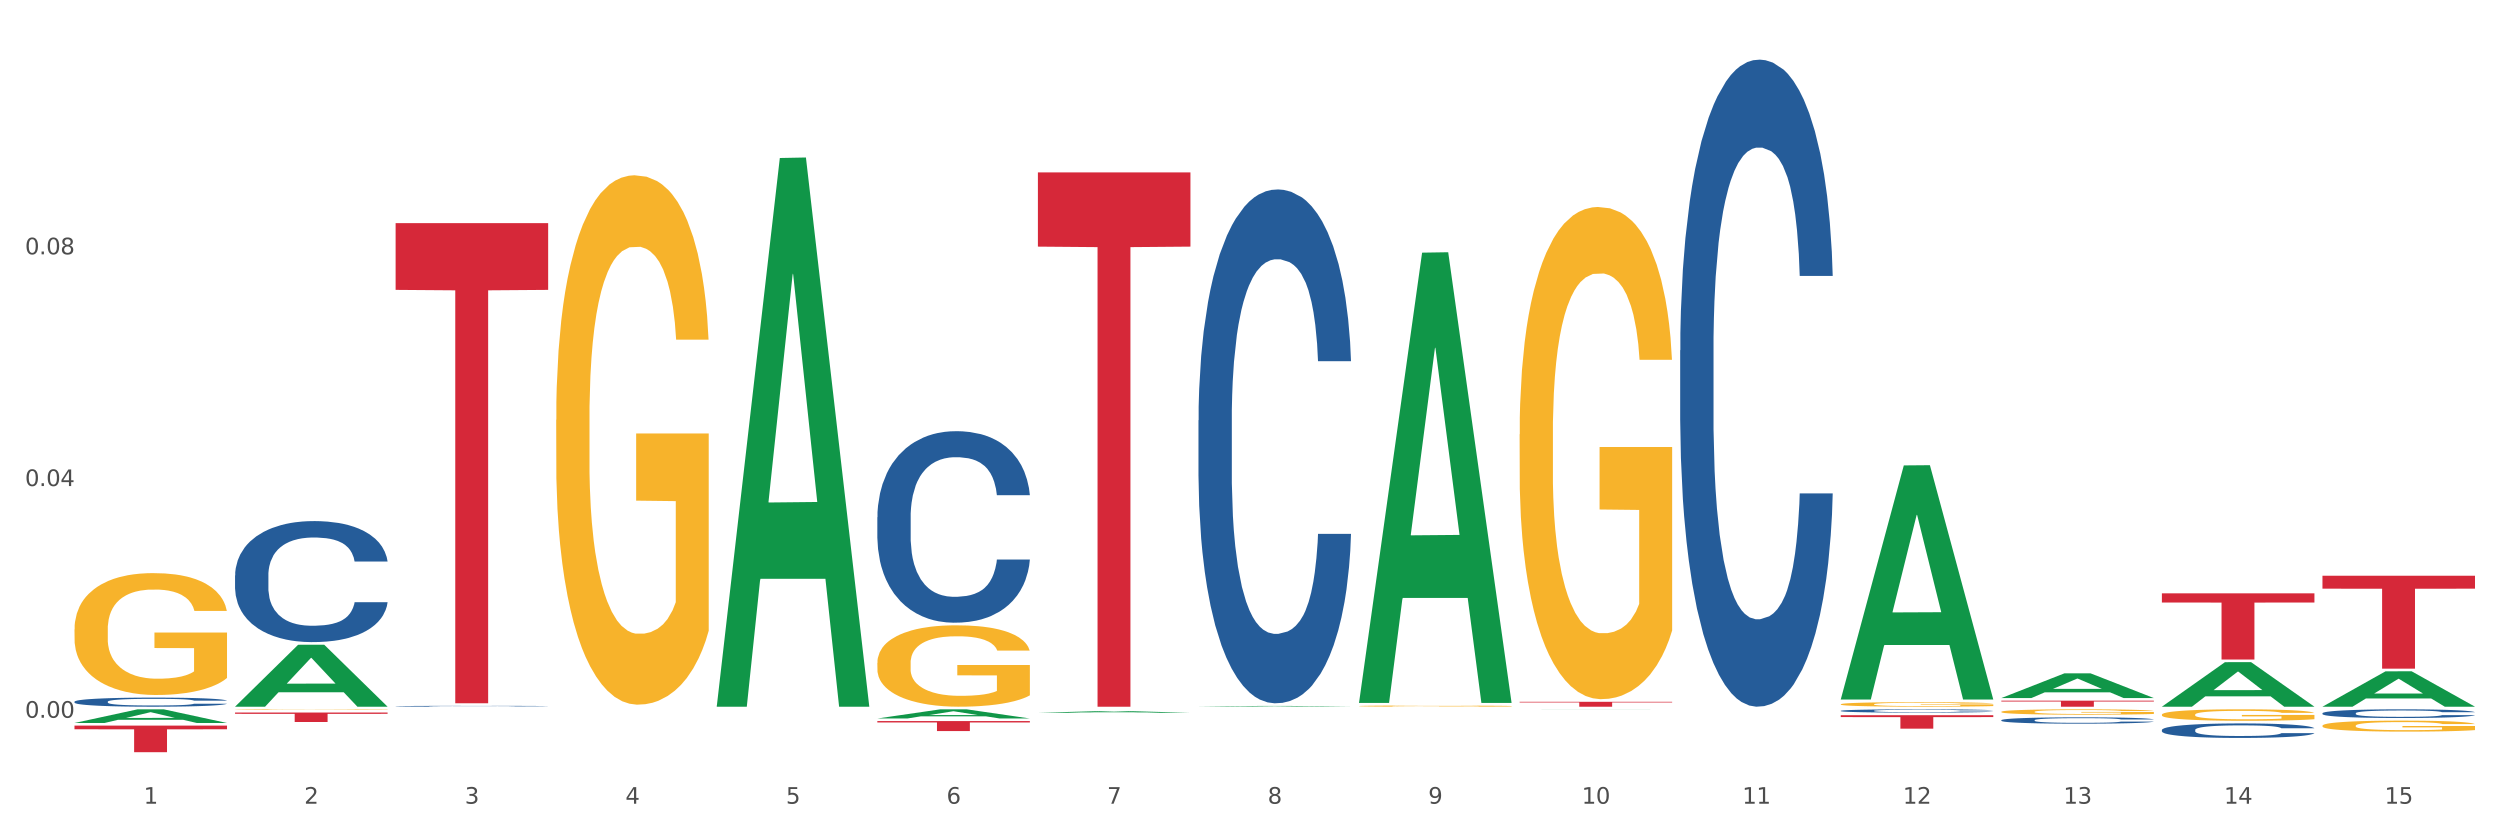 <?xml version="1.0" encoding="utf-8" standalone="no"?>
<!DOCTYPE svg PUBLIC "-//W3C//DTD SVG 1.1//EN"
  "http://www.w3.org/Graphics/SVG/1.1/DTD/svg11.dtd">
<svg xmlns:xlink="http://www.w3.org/1999/xlink" width="1080pt" height="360pt" viewBox="0 0 1080 360" xmlns="http://www.w3.org/2000/svg" version="1.1">
 <rect x="0" y="0" width="1080" height="360" fill="#333333" stroke="none"/>
 <defs>
  <style type="text/css">*{stroke-linejoin: round; stroke-linecap: butt}</style>
 </defs>
 <g id="figure_1">
  <g id="patch_1">
   <path d="M 0 360 
L 1080 360 
L 1080 0 
L 0 0 
z
" style="fill: #ffffff; stroke: #ffffff; stroke-linejoin: miter"/>
  </g>
  <g id="axes_1">
   <g id="matplotlib.axis_1">
    <g id="xtick_1">
     <g id="text_1">
      <!-- 1 -->
      <g style="fill: #4d4d4d" transform="translate(62.07 347.204) scale(0.096 -0.096)">
       <defs>
        <path id="DejaVuSans-31" d="M 794 531 
L 1825 531 
L 1825 4091 
L 703 3866 
L 703 4441 
L 1819 4666 
L 2450 4666 
L 2450 531 
L 3481 531 
L 3481 0 
L 794 0 
L 794 531 
z
" transform="scale(0.016)"/>
       </defs>
       <use xlink:href="#DejaVuSans-31"/>
      </g>
     </g>
    </g>
    <g id="xtick_2">
     <g id="text_2">
      <!-- 2 -->
      <g style="fill: #4d4d4d" transform="translate(131.436 347.204) scale(0.096 -0.096)">
       <defs>
        <path id="DejaVuSans-32" d="M 1228 531 
L 3431 531 
L 3431 0 
L 469 0 
L 469 531 
Q 828 903 1448 1529 
Q 2069 2156 2228 2338 
Q 2531 2678 2651 2914 
Q 2772 3150 2772 3378 
Q 2772 3750 2511 3984 
Q 2250 4219 1831 4219 
Q 1534 4219 1204 4116 
Q 875 4013 500 3803 
L 500 4441 
Q 881 4594 1212 4672 
Q 1544 4750 1819 4750 
Q 2544 4750 2975 4387 
Q 3406 4025 3406 3419 
Q 3406 3131 3298 2873 
Q 3191 2616 2906 2266 
Q 2828 2175 2409 1742 
Q 1991 1309 1228 531 
z
" transform="scale(0.016)"/>
       </defs>
       <use xlink:href="#DejaVuSans-32"/>
      </g>
     </g>
    </g>
    <g id="xtick_3">
     <g id="text_3">
      <!-- 3 -->
      <g style="fill: #4d4d4d" transform="translate(200.802 347.204) scale(0.096 -0.096)">
       <defs>
        <path id="DejaVuSans-33" d="M 2597 2516 
Q 3050 2419 3304 2112 
Q 3559 1806 3559 1356 
Q 3559 666 3084 287 
Q 2609 -91 1734 -91 
Q 1441 -91 1130 -33 
Q 819 25 488 141 
L 488 750 
Q 750 597 1062 519 
Q 1375 441 1716 441 
Q 2309 441 2620 675 
Q 2931 909 2931 1356 
Q 2931 1769 2642 2001 
Q 2353 2234 1838 2234 
L 1294 2234 
L 1294 2753 
L 1863 2753 
Q 2328 2753 2575 2939 
Q 2822 3125 2822 3475 
Q 2822 3834 2567 4026 
Q 2313 4219 1838 4219 
Q 1578 4219 1281 4162 
Q 984 4106 628 3988 
L 628 4550 
Q 988 4650 1302 4700 
Q 1616 4750 1894 4750 
Q 2613 4750 3031 4423 
Q 3450 4097 3450 3541 
Q 3450 3153 3228 2886 
Q 3006 2619 2597 2516 
z
" transform="scale(0.016)"/>
       </defs>
       <use xlink:href="#DejaVuSans-33"/>
      </g>
     </g>
    </g>
    <g id="xtick_4">
     <g id="text_4">
      <!-- 4 -->
      <g style="fill: #4d4d4d" transform="translate(270.169 347.204) scale(0.096 -0.096)">
       <defs>
        <path id="DejaVuSans-34" d="M 2419 4116 
L 825 1625 
L 2419 1625 
L 2419 4116 
z
M 2253 4666 
L 3047 4666 
L 3047 1625 
L 3713 1625 
L 3713 1100 
L 3047 1100 
L 3047 0 
L 2419 0 
L 2419 1100 
L 313 1100 
L 313 1709 
L 2253 4666 
z
" transform="scale(0.016)"/>
       </defs>
       <use xlink:href="#DejaVuSans-34"/>
      </g>
     </g>
    </g>
    <g id="xtick_5">
     <g id="text_5">
      <!-- 5 -->
      <g style="fill: #4d4d4d" transform="translate(339.535 347.204) scale(0.096 -0.096)">
       <defs>
        <path id="DejaVuSans-35" d="M 691 4666 
L 3169 4666 
L 3169 4134 
L 1269 4134 
L 1269 2991 
Q 1406 3038 1543 3061 
Q 1681 3084 1819 3084 
Q 2600 3084 3056 2656 
Q 3513 2228 3513 1497 
Q 3513 744 3044 326 
Q 2575 -91 1722 -91 
Q 1428 -91 1123 -41 
Q 819 9 494 109 
L 494 744 
Q 775 591 1075 516 
Q 1375 441 1709 441 
Q 2250 441 2565 725 
Q 2881 1009 2881 1497 
Q 2881 1984 2565 2268 
Q 2250 2553 1709 2553 
Q 1456 2553 1204 2497 
Q 953 2441 691 2322 
L 691 4666 
z
" transform="scale(0.016)"/>
       </defs>
       <use xlink:href="#DejaVuSans-35"/>
      </g>
     </g>
    </g>
    <g id="xtick_6">
     <g id="text_6">
      <!-- 6 -->
      <g style="fill: #4d4d4d" transform="translate(408.901 347.204) scale(0.096 -0.096)">
       <defs>
        <path id="DejaVuSans-36" d="M 2113 2584 
Q 1688 2584 1439 2293 
Q 1191 2003 1191 1497 
Q 1191 994 1439 701 
Q 1688 409 2113 409 
Q 2538 409 2786 701 
Q 3034 994 3034 1497 
Q 3034 2003 2786 2293 
Q 2538 2584 2113 2584 
z
M 3366 4563 
L 3366 3988 
Q 3128 4100 2886 4159 
Q 2644 4219 2406 4219 
Q 1781 4219 1451 3797 
Q 1122 3375 1075 2522 
Q 1259 2794 1537 2939 
Q 1816 3084 2150 3084 
Q 2853 3084 3261 2657 
Q 3669 2231 3669 1497 
Q 3669 778 3244 343 
Q 2819 -91 2113 -91 
Q 1303 -91 875 529 
Q 447 1150 447 2328 
Q 447 3434 972 4092 
Q 1497 4750 2381 4750 
Q 2619 4750 2861 4703 
Q 3103 4656 3366 4563 
z
" transform="scale(0.016)"/>
       </defs>
       <use xlink:href="#DejaVuSans-36"/>
      </g>
     </g>
    </g>
    <g id="xtick_7">
     <g id="text_7">
      <!-- 7 -->
      <g style="fill: #4d4d4d" transform="translate(478.267 347.204) scale(0.096 -0.096)">
       <defs>
        <path id="DejaVuSans-37" d="M 525 4666 
L 3525 4666 
L 3525 4397 
L 1831 0 
L 1172 0 
L 2766 4134 
L 525 4134 
L 525 4666 
z
" transform="scale(0.016)"/>
       </defs>
       <use xlink:href="#DejaVuSans-37"/>
      </g>
     </g>
    </g>
    <g id="xtick_8">
     <g id="text_8">
      <!-- 8 -->
      <g style="fill: #4d4d4d" transform="translate(547.634 347.204) scale(0.096 -0.096)">
       <defs>
        <path id="DejaVuSans-38" d="M 2034 2216 
Q 1584 2216 1326 1975 
Q 1069 1734 1069 1313 
Q 1069 891 1326 650 
Q 1584 409 2034 409 
Q 2484 409 2743 651 
Q 3003 894 3003 1313 
Q 3003 1734 2745 1975 
Q 2488 2216 2034 2216 
z
M 1403 2484 
Q 997 2584 770 2862 
Q 544 3141 544 3541 
Q 544 4100 942 4425 
Q 1341 4750 2034 4750 
Q 2731 4750 3128 4425 
Q 3525 4100 3525 3541 
Q 3525 3141 3298 2862 
Q 3072 2584 2669 2484 
Q 3125 2378 3379 2068 
Q 3634 1759 3634 1313 
Q 3634 634 3220 271 
Q 2806 -91 2034 -91 
Q 1263 -91 848 271 
Q 434 634 434 1313 
Q 434 1759 690 2068 
Q 947 2378 1403 2484 
z
M 1172 3481 
Q 1172 3119 1398 2916 
Q 1625 2713 2034 2713 
Q 2441 2713 2670 2916 
Q 2900 3119 2900 3481 
Q 2900 3844 2670 4047 
Q 2441 4250 2034 4250 
Q 1625 4250 1398 4047 
Q 1172 3844 1172 3481 
z
" transform="scale(0.016)"/>
       </defs>
       <use xlink:href="#DejaVuSans-38"/>
      </g>
     </g>
    </g>
    <g id="xtick_9">
     <g id="text_9">
      <!-- 9 -->
      <g style="fill: #4d4d4d" transform="translate(617 347.204) scale(0.096 -0.096)">
       <defs>
        <path id="DejaVuSans-39" d="M 703 97 
L 703 672 
Q 941 559 1184 500 
Q 1428 441 1663 441 
Q 2288 441 2617 861 
Q 2947 1281 2994 2138 
Q 2813 1869 2534 1725 
Q 2256 1581 1919 1581 
Q 1219 1581 811 2004 
Q 403 2428 403 3163 
Q 403 3881 828 4315 
Q 1253 4750 1959 4750 
Q 2769 4750 3195 4129 
Q 3622 3509 3622 2328 
Q 3622 1225 3098 567 
Q 2575 -91 1691 -91 
Q 1453 -91 1209 -44 
Q 966 3 703 97 
z
M 1959 2075 
Q 2384 2075 2632 2365 
Q 2881 2656 2881 3163 
Q 2881 3666 2632 3958 
Q 2384 4250 1959 4250 
Q 1534 4250 1286 3958 
Q 1038 3666 1038 3163 
Q 1038 2656 1286 2365 
Q 1534 2075 1959 2075 
z
" transform="scale(0.016)"/>
       </defs>
       <use xlink:href="#DejaVuSans-39"/>
      </g>
     </g>
    </g>
    <g id="xtick_10">
     <g id="text_10">
      <!-- 10 -->
      <g style="fill: #4d4d4d" transform="translate(683.312 347.204) scale(0.096 -0.096)">
       <defs>
        <path id="DejaVuSans-30" d="M 2034 4250 
Q 1547 4250 1301 3770 
Q 1056 3291 1056 2328 
Q 1056 1369 1301 889 
Q 1547 409 2034 409 
Q 2525 409 2770 889 
Q 3016 1369 3016 2328 
Q 3016 3291 2770 3770 
Q 2525 4250 2034 4250 
z
M 2034 4750 
Q 2819 4750 3233 4129 
Q 3647 3509 3647 2328 
Q 3647 1150 3233 529 
Q 2819 -91 2034 -91 
Q 1250 -91 836 529 
Q 422 1150 422 2328 
Q 422 3509 836 4129 
Q 1250 4750 2034 4750 
z
" transform="scale(0.016)"/>
       </defs>
       <use xlink:href="#DejaVuSans-31"/>
       <use xlink:href="#DejaVuSans-30" transform="translate(63.623 0)"/>
      </g>
     </g>
    </g>
    <g id="xtick_11">
     <g id="text_11">
      <!-- 11 -->
      <g style="fill: #4d4d4d" transform="translate(752.678 347.204) scale(0.096 -0.096)">
       <use xlink:href="#DejaVuSans-31"/>
       <use xlink:href="#DejaVuSans-31" transform="translate(63.623 0)"/>
      </g>
     </g>
    </g>
    <g id="xtick_12">
     <g id="text_12">
      <!-- 12 -->
      <g style="fill: #4d4d4d" transform="translate(822.044 347.204) scale(0.096 -0.096)">
       <use xlink:href="#DejaVuSans-31"/>
       <use xlink:href="#DejaVuSans-32" transform="translate(63.623 0)"/>
      </g>
     </g>
    </g>
    <g id="xtick_13">
     <g id="text_13">
      <!-- 13 -->
      <g style="fill: #4d4d4d" transform="translate(891.411 347.204) scale(0.096 -0.096)">
       <use xlink:href="#DejaVuSans-31"/>
       <use xlink:href="#DejaVuSans-33" transform="translate(63.623 0)"/>
      </g>
     </g>
    </g>
    <g id="xtick_14">
     <g id="text_14">
      <!-- 14 -->
      <g style="fill: #4d4d4d" transform="translate(960.777 347.204) scale(0.096 -0.096)">
       <use xlink:href="#DejaVuSans-31"/>
       <use xlink:href="#DejaVuSans-34" transform="translate(63.623 0)"/>
      </g>
     </g>
    </g>
    <g id="xtick_15">
     <g id="text_15">
      <!-- 15 -->
      <g style="fill: #4d4d4d" transform="translate(1030.143 347.204) scale(0.096 -0.096)">
       <use xlink:href="#DejaVuSans-31"/>
       <use xlink:href="#DejaVuSans-35" transform="translate(63.623 0)"/>
      </g>
     </g>
    </g>
    <g id="xtick_16"/>
    <g id="xtick_17"/>
    <g id="xtick_18"/>
    <g id="xtick_19"/>
    <g id="xtick_20"/>
    <g id="xtick_21"/>
    <g id="xtick_22"/>
    <g id="xtick_23"/>
    <g id="xtick_24"/>
    <g id="xtick_25"/>
    <g id="xtick_26"/>
    <g id="xtick_27"/>
    <g id="xtick_28"/>
    <g id="xtick_29"/>
   </g>
   <g id="matplotlib.axis_2">
    <g id="ytick_1">
     <g id="text_16">
      <!-- 0.00 -->
      <g style="fill: #4d4d4d" transform="translate(10.8 310.069) scale(0.096 -0.096)">
       <defs>
        <path id="DejaVuSans-2e" d="M 684 794 
L 1344 794 
L 1344 0 
L 684 0 
L 684 794 
z
" transform="scale(0.016)"/>
       </defs>
       <use xlink:href="#DejaVuSans-30"/>
       <use xlink:href="#DejaVuSans-2e" transform="translate(63.623 0)"/>
       <use xlink:href="#DejaVuSans-30" transform="translate(95.41 0)"/>
       <use xlink:href="#DejaVuSans-30" transform="translate(159.033 0)"/>
      </g>
     </g>
    </g>
    <g id="ytick_2">
     <g id="text_17">
      <!-- 0.04 -->
      <g style="fill: #4d4d4d" transform="translate(10.8 209.971) scale(0.096 -0.096)">
       <use xlink:href="#DejaVuSans-30"/>
       <use xlink:href="#DejaVuSans-2e" transform="translate(63.623 0)"/>
       <use xlink:href="#DejaVuSans-30" transform="translate(95.41 0)"/>
       <use xlink:href="#DejaVuSans-34" transform="translate(159.033 0)"/>
      </g>
     </g>
    </g>
    <g id="ytick_3">
     <g id="text_18">
      <!-- 0.08 -->
      <g style="fill: #4d4d4d" transform="translate(10.8 109.873) scale(0.096 -0.096)">
       <use xlink:href="#DejaVuSans-30"/>
       <use xlink:href="#DejaVuSans-2e" transform="translate(63.623 0)"/>
       <use xlink:href="#DejaVuSans-30" transform="translate(95.41 0)"/>
       <use xlink:href="#DejaVuSans-38" transform="translate(159.033 0)"/>
      </g>
     </g>
    </g>
    <g id="ytick_4"/>
    <g id="ytick_5"/>
    <g id="ytick_6"/>
   </g>
   <g id="PolyCollection_1">
    <path d="M 32.175 312.322 
L 32.243 312.317 
L 59.417 306.427 
L 70.695 306.421 
L 98.073 312.334 
L 85.029 312.334 
L 79.119 310.957 
L 51.061 310.957 
L 50.857 310.979 
L 45.151 312.334 
L 32.175 312.334 
L 32.175 312.322 
L 54.594 310.135 
L 75.586 310.13 
L 65.192 307.681 
L 65.056 307.67 
L 64.92 307.687 
L 54.526 310.13 
L 54.594 310.135 
L 32.175 312.322 
z
" clip-path="url(#p68df78b6a7)" style="fill: #109648"/>
    <path d="M 32.175 271.918 
L 32.253 271.87 
L 32.253 270.138 
L 32.408 268.648 
L 33.186 265.041 
L 34.353 262.06 
L 35.209 260.473 
L 36.065 259.175 
L 37.076 257.876 
L 38.321 256.53 
L 40.578 254.558 
L 41.978 253.548 
L 43.69 252.491 
L 46.802 250.952 
L 49.058 250.086 
L 51.392 249.365 
L 55.204 248.499 
L 57.694 248.115 
L 60.339 247.826 
L 63.529 247.634 
L 65.941 247.586 
L 71.231 247.73 
L 75.744 248.163 
L 77.922 248.499 
L 80.723 249.076 
L 82.201 249.461 
L 84.613 250.23 
L 87.103 251.24 
L 88.815 252.106 
L 91.382 253.741 
L 93.327 255.376 
L 95.116 257.395 
L 96.05 258.79 
L 96.75 260.088 
L 97.373 261.579 
L 97.995 263.935 
L 83.991 263.935 
L 83.446 262.252 
L 82.59 260.665 
L 81.346 259.127 
L 80.256 258.165 
L 78.389 256.963 
L 76.677 256.193 
L 74.888 255.616 
L 72.71 255.135 
L 70.998 254.895 
L 68.586 254.703 
L 63.84 254.751 
L 60.65 255.135 
L 58.472 255.616 
L 57.071 256.049 
L 55.827 256.53 
L 54.426 257.203 
L 52.792 258.213 
L 51.625 259.127 
L 50.458 260.281 
L 49.525 261.435 
L 48.669 262.781 
L 47.969 264.224 
L 47.424 265.714 
L 46.957 267.542 
L 46.568 270.571 
L 46.568 277.159 
L 46.724 278.65 
L 47.113 280.621 
L 47.58 282.112 
L 48.358 283.891 
L 49.058 285.093 
L 50.381 286.825 
L 51.859 288.267 
L 53.026 289.181 
L 54.193 289.95 
L 56.216 291.008 
L 58.472 291.874 
L 60.417 292.403 
L 63.062 292.883 
L 64.852 293.076 
L 66.408 293.172 
L 70.22 293.172 
L 72.943 293.028 
L 75.977 292.691 
L 78.311 292.258 
L 80.256 291.729 
L 82.435 290.864 
L 83.835 290.046 
L 83.835 279.996 
L 66.719 279.948 
L 66.719 273.264 
L 98.073 273.264 
L 98.073 292.883 
L 96.75 293.893 
L 95.272 294.807 
L 93.716 295.624 
L 91.382 296.634 
L 88.581 297.596 
L 86.091 298.269 
L 83.446 298.846 
L 80.334 299.375 
L 76.288 299.856 
L 73.799 300.048 
L 70.687 300.193 
L 67.03 300.241 
L 63.84 300.145 
L 60.728 299.904 
L 57.461 299.471 
L 54.271 298.846 
L 51.859 298.221 
L 49.447 297.452 
L 46.879 296.442 
L 44.857 295.48 
L 43.301 294.615 
L 41.589 293.509 
L 39.722 292.066 
L 38.321 290.768 
L 37.076 289.421 
L 35.754 287.69 
L 34.82 286.199 
L 33.887 284.324 
L 33.342 282.929 
L 32.72 280.766 
L 32.253 277.736 
L 32.175 271.918 
z
" clip-path="url(#p68df78b6a7)" style="fill: #f7b32b"/>
    <path d="M 795.203 308.979 
L 861.101 308.979 
L 861.101 309.786 
L 835.179 309.791 
L 835.179 314.786 
L 820.969 314.786 
L 820.969 309.791 
L 795.203 309.786 
L 795.203 308.984 
L 795.203 308.979 
z
" clip-path="url(#p68df78b6a7)" style="fill: #d62839"/>
    <path d="M 656.471 303.17 
L 722.369 303.17 
L 722.369 303.465 
L 696.447 303.467 
L 696.447 305.299 
L 682.237 305.299 
L 682.237 303.467 
L 656.471 303.465 
L 656.471 303.172 
L 656.471 303.17 
z
" clip-path="url(#p68df78b6a7)" style="fill: #d62839"/>
    <path d="M 448.372 74.464 
L 514.27 74.464 
L 514.27 106.542 
L 488.348 106.759 
L 488.348 305.299 
L 474.138 305.299 
L 474.138 106.759 
L 448.372 106.542 
L 448.372 74.681 
L 448.372 74.464 
z
" clip-path="url(#p68df78b6a7)" style="fill: #d62839"/>
    <path d="M 379.006 311.507 
L 444.904 311.507 
L 444.904 312.106 
L 418.982 312.11 
L 418.982 315.818 
L 404.772 315.818 
L 404.772 312.11 
L 379.006 312.106 
L 379.006 311.511 
L 379.006 311.507 
z
" clip-path="url(#p68df78b6a7)" style="fill: #d62839"/>
    <path d="M 170.907 96.405 
L 236.805 96.405 
L 236.805 125.226 
L 210.883 125.421 
L 210.883 303.799 
L 196.673 303.799 
L 196.673 125.421 
L 170.907 125.226 
L 170.907 96.6 
L 170.907 96.405 
z
" clip-path="url(#p68df78b6a7)" style="fill: #d62839"/>
    <path d="M 101.541 307.808 
L 167.439 307.808 
L 167.439 308.376 
L 141.517 308.38 
L 141.517 311.895 
L 127.307 311.895 
L 127.307 308.38 
L 101.541 308.376 
L 101.541 307.812 
L 101.541 307.808 
z
" clip-path="url(#p68df78b6a7)" style="fill: #d62839"/>
    <path d="M 32.175 313.456 
L 98.073 313.456 
L 98.073 315.053 
L 72.151 315.064 
L 72.151 324.95 
L 57.941 324.95 
L 57.941 315.064 
L 32.175 315.053 
L 32.175 313.467 
L 32.175 313.456 
z
" clip-path="url(#p68df78b6a7)" style="fill: #d62839"/>
    <path d="M 32.175 303.132 
L 32.253 303.128 
L 32.253 303.027 
L 32.487 302.891 
L 33.343 302.639 
L 34.434 302.449 
L 36.303 302.226 
L 37.316 302.132 
L 38.64 302.028 
L 41.366 301.859 
L 44.482 301.716 
L 46.663 301.637 
L 48.299 301.586 
L 51.96 301.496 
L 54.063 301.457 
L 56.244 301.424 
L 58.114 301.403 
L 61.229 301.378 
L 63.722 301.367 
L 66.604 301.363 
L 69.019 301.367 
L 72.212 301.381 
L 76.886 301.424 
L 78.677 301.45 
L 81.092 301.493 
L 83.585 301.55 
L 85.61 301.608 
L 87.947 301.69 
L 90.361 301.798 
L 92.698 301.935 
L 94.334 302.061 
L 95.658 302.194 
L 96.827 302.355 
L 97.683 302.531 
L 98.073 302.679 
L 83.818 302.679 
L 83.429 302.546 
L 82.65 302.402 
L 81.871 302.305 
L 81.014 302.226 
L 79.69 302.136 
L 78.522 302.079 
L 76.574 302.01 
L 74.783 301.967 
L 73.303 301.942 
L 71.511 301.92 
L 67.694 301.899 
L 64.968 301.899 
L 63.255 301.906 
L 61.151 301.924 
L 59.36 301.949 
L 57.257 301.992 
L 55.621 302.039 
L 53.985 302.1 
L 53.05 302.143 
L 51.648 302.222 
L 50.714 302.287 
L 49.467 302.398 
L 48.766 302.477 
L 47.52 302.682 
L 46.975 302.833 
L 46.741 302.937 
L 46.585 303.053 
L 46.585 303.613 
L 47.053 303.865 
L 47.442 303.973 
L 48.065 304.095 
L 49.234 304.253 
L 50.947 304.407 
L 52.739 304.519 
L 54.219 304.587 
L 55.621 304.637 
L 57.023 304.677 
L 58.737 304.713 
L 60.139 304.734 
L 62.242 304.756 
L 64.734 304.767 
L 66.682 304.767 
L 70.654 304.749 
L 72.446 304.731 
L 74.16 304.706 
L 76.029 304.666 
L 77.509 304.623 
L 78.366 304.591 
L 79.768 304.522 
L 80.858 304.451 
L 81.793 304.368 
L 82.416 304.296 
L 83.117 304.188 
L 83.663 304.066 
L 83.818 304.001 
L 98.073 304.001 
L 97.761 304.131 
L 97.216 304.256 
L 96.126 304.425 
L 95.269 304.522 
L 93.945 304.641 
L 92.542 304.742 
L 90.595 304.853 
L 88.804 304.936 
L 86.934 305.008 
L 84.909 305.072 
L 81.248 305.162 
L 79.924 305.187 
L 77.12 305.23 
L 74.939 305.256 
L 71.745 305.281 
L 68.473 305.295 
L 65.046 305.299 
L 62.008 305.291 
L 58.659 305.27 
L 56.556 305.248 
L 54.219 305.216 
L 51.493 305.166 
L 48.922 305.105 
L 46.507 305.033 
L 44.248 304.95 
L 42.145 304.857 
L 39.419 304.702 
L 37.394 304.551 
L 35.914 304.411 
L 34.901 304.292 
L 33.889 304.141 
L 33.343 304.037 
L 32.487 303.786 
L 32.175 303.552 
L 32.175 303.132 
z
" clip-path="url(#p68df78b6a7)" style="fill: #255c99"/>
    <path d="M 101.541 248.6 
L 101.619 248.552 
L 101.619 247.215 
L 101.853 245.401 
L 102.71 242.058 
L 103.8 239.528 
L 105.67 236.567 
L 106.682 235.326 
L 108.006 233.941 
L 110.733 231.697 
L 113.848 229.787 
L 116.029 228.736 
L 117.665 228.068 
L 121.326 226.874 
L 123.429 226.349 
L 125.61 225.919 
L 127.48 225.633 
L 130.595 225.298 
L 133.088 225.155 
L 135.97 225.107 
L 138.385 225.155 
L 141.578 225.346 
L 146.252 225.919 
L 148.044 226.253 
L 150.458 226.826 
L 152.951 227.59 
L 154.976 228.354 
L 157.313 229.453 
L 159.728 230.885 
L 162.064 232.7 
L 163.7 234.371 
L 165.024 236.138 
L 166.193 238.286 
L 167.05 240.626 
L 167.439 242.584 
L 153.185 242.584 
L 152.795 240.817 
L 152.016 238.907 
L 151.237 237.618 
L 150.38 236.567 
L 149.056 235.374 
L 147.888 234.61 
L 145.941 233.702 
L 144.149 233.129 
L 142.669 232.795 
L 140.877 232.509 
L 137.061 232.222 
L 134.334 232.222 
L 132.621 232.318 
L 130.518 232.556 
L 128.726 232.891 
L 126.623 233.464 
L 124.987 234.084 
L 123.351 234.896 
L 122.417 235.469 
L 121.015 236.52 
L 120.08 237.379 
L 118.834 238.859 
L 118.133 239.91 
L 116.886 242.631 
L 116.341 244.637 
L 116.107 246.022 
L 115.952 247.55 
L 115.952 254.999 
L 116.419 258.341 
L 116.808 259.773 
L 117.431 261.397 
L 118.6 263.498 
L 120.314 265.551 
L 122.105 267.031 
L 123.585 267.939 
L 124.987 268.607 
L 126.389 269.132 
L 128.103 269.61 
L 129.505 269.896 
L 131.608 270.183 
L 134.101 270.326 
L 136.048 270.326 
L 140.021 270.087 
L 141.812 269.849 
L 143.526 269.514 
L 145.395 268.989 
L 146.875 268.416 
L 147.732 267.986 
L 149.134 267.079 
L 150.225 266.124 
L 151.159 265.026 
L 151.783 264.071 
L 152.484 262.638 
L 153.029 261.015 
L 153.185 260.155 
L 167.439 260.155 
L 167.128 261.874 
L 166.582 263.546 
L 165.492 265.79 
L 164.635 267.079 
L 163.311 268.655 
L 161.909 269.992 
L 159.961 271.472 
L 158.17 272.57 
L 156.3 273.525 
L 154.275 274.385 
L 150.614 275.579 
L 149.29 275.913 
L 146.486 276.486 
L 144.305 276.82 
L 141.111 277.154 
L 137.84 277.345 
L 134.412 277.393 
L 131.374 277.298 
L 128.025 277.011 
L 125.922 276.725 
L 123.585 276.295 
L 120.859 275.626 
L 118.288 274.815 
L 115.874 273.86 
L 113.615 272.761 
L 111.512 271.52 
L 108.785 269.467 
L 106.76 267.461 
L 105.28 265.599 
L 104.267 264.023 
L 103.255 262.018 
L 102.71 260.633 
L 101.853 257.291 
L 101.541 254.187 
L 101.541 248.6 
z
" clip-path="url(#p68df78b6a7)" style="fill: #255c99"/>
    <path d="M 170.907 305.091 
L 170.985 305.091 
L 170.985 305.081 
L 171.219 305.068 
L 172.076 305.044 
L 173.166 305.026 
L 175.036 305.005 
L 176.048 304.996 
L 177.373 304.986 
L 180.099 304.97 
L 183.215 304.956 
L 185.396 304.948 
L 187.031 304.943 
L 190.692 304.935 
L 192.796 304.931 
L 194.977 304.928 
L 196.846 304.926 
L 199.962 304.923 
L 202.454 304.922 
L 205.336 304.922 
L 207.751 304.922 
L 210.945 304.924 
L 215.618 304.928 
L 217.41 304.93 
L 219.825 304.934 
L 222.317 304.94 
L 224.342 304.945 
L 226.679 304.953 
L 229.094 304.964 
L 231.431 304.977 
L 233.066 304.989 
L 234.391 305.002 
L 235.559 305.017 
L 236.416 305.034 
L 236.805 305.048 
L 222.551 305.048 
L 222.161 305.035 
L 221.382 305.021 
L 220.604 305.012 
L 219.747 305.005 
L 218.422 304.996 
L 217.254 304.99 
L 215.307 304.984 
L 213.515 304.98 
L 212.035 304.977 
L 210.244 304.975 
L 206.427 304.973 
L 203.701 304.973 
L 201.987 304.974 
L 199.884 304.976 
L 198.092 304.978 
L 195.989 304.982 
L 194.353 304.987 
L 192.718 304.993 
L 191.783 304.997 
L 190.381 305.004 
L 189.446 305.01 
L 188.2 305.021 
L 187.499 305.029 
L 186.252 305.048 
L 185.707 305.063 
L 185.474 305.073 
L 185.318 305.084 
L 185.318 305.137 
L 185.785 305.161 
L 186.175 305.172 
L 186.798 305.183 
L 187.966 305.199 
L 189.68 305.213 
L 191.471 305.224 
L 192.951 305.231 
L 194.353 305.235 
L 195.755 305.239 
L 197.469 305.243 
L 198.871 305.245 
L 200.974 305.247 
L 203.467 305.248 
L 205.414 305.248 
L 209.387 305.246 
L 211.178 305.244 
L 212.892 305.242 
L 214.761 305.238 
L 216.241 305.234 
L 217.098 305.231 
L 218.5 305.224 
L 219.591 305.217 
L 220.526 305.21 
L 221.149 305.203 
L 221.85 305.192 
L 222.395 305.181 
L 222.551 305.175 
L 236.805 305.175 
L 236.494 305.187 
L 235.949 305.199 
L 234.858 305.215 
L 234.001 305.224 
L 232.677 305.236 
L 231.275 305.245 
L 229.328 305.256 
L 227.536 305.264 
L 225.667 305.271 
L 223.641 305.277 
L 219.98 305.286 
L 218.656 305.288 
L 215.852 305.292 
L 213.671 305.295 
L 210.477 305.297 
L 207.206 305.298 
L 203.779 305.299 
L 200.741 305.298 
L 197.391 305.296 
L 195.288 305.294 
L 192.951 305.291 
L 190.225 305.286 
L 187.655 305.28 
L 185.24 305.273 
L 182.981 305.265 
L 180.878 305.256 
L 178.152 305.242 
L 176.126 305.227 
L 174.646 305.214 
L 173.634 305.202 
L 172.621 305.188 
L 172.076 305.178 
L 171.219 305.154 
L 170.907 305.132 
L 170.907 305.091 
z
" clip-path="url(#p68df78b6a7)" style="fill: #255c99"/>
    <path d="M 379.006 223.445 
L 379.084 223.369 
L 379.084 221.253 
L 379.318 218.382 
L 380.175 213.092 
L 381.265 209.087 
L 383.134 204.402 
L 384.147 202.438 
L 385.471 200.246 
L 388.198 196.695 
L 391.313 193.672 
L 393.494 192.01 
L 395.13 190.952 
L 398.791 189.063 
L 400.894 188.231 
L 403.075 187.551 
L 404.945 187.098 
L 408.06 186.569 
L 410.553 186.342 
L 413.435 186.267 
L 415.85 186.342 
L 419.043 186.644 
L 423.717 187.551 
L 425.509 188.08 
L 427.923 188.987 
L 430.416 190.196 
L 432.441 191.405 
L 434.778 193.143 
L 437.193 195.41 
L 439.529 198.282 
L 441.165 200.926 
L 442.489 203.722 
L 443.658 207.123 
L 444.515 210.825 
L 444.904 213.924 
L 430.65 213.924 
L 430.26 211.128 
L 429.481 208.105 
L 428.702 206.065 
L 427.845 204.402 
L 426.521 202.513 
L 425.353 201.304 
L 423.405 199.868 
L 421.614 198.962 
L 420.134 198.433 
L 418.342 197.979 
L 414.526 197.526 
L 411.799 197.526 
L 410.086 197.677 
L 407.982 198.055 
L 406.191 198.584 
L 404.088 199.491 
L 402.452 200.473 
L 400.816 201.758 
L 399.882 202.664 
L 398.479 204.327 
L 397.545 205.687 
L 396.298 208.029 
L 395.597 209.692 
L 394.351 213.999 
L 393.806 217.173 
L 393.572 219.364 
L 393.416 221.782 
L 393.416 233.571 
L 393.884 238.86 
L 394.273 241.127 
L 394.896 243.696 
L 396.065 247.021 
L 397.778 250.271 
L 399.57 252.613 
L 401.05 254.049 
L 402.452 255.107 
L 403.854 255.938 
L 405.568 256.694 
L 406.97 257.147 
L 409.073 257.6 
L 411.566 257.827 
L 413.513 257.827 
L 417.485 257.449 
L 419.277 257.072 
L 420.991 256.543 
L 422.86 255.711 
L 424.34 254.805 
L 425.197 254.124 
L 426.599 252.689 
L 427.69 251.177 
L 428.624 249.439 
L 429.247 247.928 
L 429.948 245.661 
L 430.494 243.092 
L 430.65 241.732 
L 444.904 241.732 
L 444.592 244.452 
L 444.047 247.097 
L 442.957 250.648 
L 442.1 252.689 
L 440.776 255.182 
L 439.374 257.298 
L 437.426 259.641 
L 435.635 261.379 
L 433.765 262.89 
L 431.74 264.25 
L 428.079 266.139 
L 426.755 266.668 
L 423.951 267.575 
L 421.77 268.104 
L 418.576 268.633 
L 415.304 268.935 
L 411.877 269.011 
L 408.839 268.86 
L 405.49 268.406 
L 403.387 267.953 
L 401.05 267.273 
L 398.324 266.215 
L 395.753 264.93 
L 393.339 263.419 
L 391.08 261.681 
L 388.976 259.716 
L 386.25 256.467 
L 384.225 253.293 
L 382.745 250.346 
L 381.732 247.853 
L 380.72 244.679 
L 380.175 242.487 
L 379.318 237.198 
L 379.006 232.286 
L 379.006 223.445 
z
" clip-path="url(#p68df78b6a7)" style="fill: #255c99"/>
    <path d="M 517.739 181.581 
L 517.816 181.378 
L 517.816 175.702 
L 518.05 167.998 
L 518.907 153.807 
L 519.997 143.062 
L 521.867 130.492 
L 522.88 125.221 
L 524.204 119.342 
L 526.93 109.813 
L 530.046 101.704 
L 532.227 97.244 
L 533.863 94.406 
L 537.523 89.337 
L 539.627 87.107 
L 541.808 85.283 
L 543.677 84.066 
L 546.793 82.647 
L 549.285 82.039 
L 552.167 81.836 
L 554.582 82.039 
L 557.776 82.85 
L 562.449 85.283 
L 564.241 86.702 
L 566.656 89.135 
L 569.148 92.378 
L 571.173 95.622 
L 573.51 100.285 
L 575.925 106.367 
L 578.262 114.071 
L 579.898 121.166 
L 581.222 128.668 
L 582.39 137.791 
L 583.247 147.725 
L 583.636 156.037 
L 569.382 156.037 
L 568.992 148.536 
L 568.214 140.426 
L 567.435 134.952 
L 566.578 130.492 
L 565.254 125.424 
L 564.085 122.18 
L 562.138 118.328 
L 560.346 115.895 
L 558.866 114.476 
L 557.075 113.26 
L 553.258 112.043 
L 550.532 112.043 
L 548.818 112.449 
L 546.715 113.463 
L 544.923 114.882 
L 542.82 117.315 
L 541.184 119.95 
L 539.549 123.397 
L 538.614 125.829 
L 537.212 130.29 
L 536.277 133.939 
L 535.031 140.223 
L 534.33 144.684 
L 533.084 156.239 
L 532.538 164.754 
L 532.305 170.634 
L 532.149 177.121 
L 532.149 208.748 
L 532.616 222.939 
L 533.006 229.021 
L 533.629 235.914 
L 534.797 244.834 
L 536.511 253.552 
L 538.302 259.836 
L 539.782 263.688 
L 541.184 266.527 
L 542.587 268.757 
L 544.3 270.784 
L 545.702 272 
L 547.805 273.217 
L 550.298 273.825 
L 552.245 273.825 
L 556.218 272.811 
L 558.009 271.798 
L 559.723 270.379 
L 561.593 268.149 
L 563.073 265.716 
L 563.929 263.891 
L 565.331 260.039 
L 566.422 255.985 
L 567.357 251.322 
L 567.98 247.267 
L 568.681 241.185 
L 569.226 234.292 
L 569.382 230.643 
L 583.636 230.643 
L 583.325 237.941 
L 582.78 245.037 
L 581.689 254.565 
L 580.832 260.039 
L 579.508 266.729 
L 578.106 272.406 
L 576.159 278.691 
L 574.367 283.354 
L 572.498 287.408 
L 570.472 291.057 
L 566.811 296.126 
L 565.487 297.545 
L 562.683 299.978 
L 560.502 301.397 
L 557.308 302.816 
L 554.037 303.627 
L 550.61 303.83 
L 547.572 303.424 
L 544.222 302.208 
L 542.119 300.991 
L 539.782 299.167 
L 537.056 296.329 
L 534.486 292.882 
L 532.071 288.827 
L 529.812 284.165 
L 527.709 278.893 
L 524.983 270.176 
L 522.957 261.661 
L 521.477 253.754 
L 520.465 247.064 
L 519.452 238.549 
L 518.907 232.67 
L 518.05 218.479 
L 517.739 205.301 
L 517.739 181.581 
z
" clip-path="url(#p68df78b6a7)" style="fill: #255c99"/>
    <path d="M 725.837 151.361 
L 725.915 151.105 
L 725.915 143.957 
L 726.149 134.256 
L 727.006 116.386 
L 728.096 102.856 
L 729.966 87.028 
L 730.978 80.391 
L 732.302 72.988 
L 735.029 60.989 
L 738.144 50.778 
L 740.325 45.161 
L 741.961 41.587 
L 745.622 35.205 
L 747.725 32.397 
L 749.906 30.099 
L 751.776 28.568 
L 754.891 26.781 
L 757.384 26.015 
L 760.266 25.759 
L 762.681 26.015 
L 765.874 27.036 
L 770.548 30.099 
L 772.34 31.886 
L 774.754 34.95 
L 777.247 39.034 
L 779.272 43.119 
L 781.609 48.991 
L 784.024 56.649 
L 786.36 66.35 
L 787.996 75.285 
L 789.32 84.731 
L 790.489 96.219 
L 791.346 108.728 
L 791.735 119.195 
L 777.481 119.195 
L 777.091 109.749 
L 776.312 99.537 
L 775.533 92.645 
L 774.676 87.028 
L 773.352 80.646 
L 772.184 76.562 
L 770.237 71.711 
L 768.445 68.648 
L 766.965 66.861 
L 765.173 65.329 
L 761.357 63.797 
L 758.63 63.797 
L 756.917 64.308 
L 754.814 65.584 
L 753.022 67.371 
L 750.919 70.435 
L 749.283 73.753 
L 747.647 78.093 
L 746.713 81.157 
L 745.311 86.773 
L 744.376 91.368 
L 743.13 99.282 
L 742.429 104.898 
L 741.182 119.45 
L 740.637 130.172 
L 740.403 137.575 
L 740.248 145.744 
L 740.248 185.569 
L 740.715 203.439 
L 741.104 211.098 
L 741.727 219.778 
L 742.896 231.01 
L 744.61 241.988 
L 746.401 249.901 
L 747.881 254.752 
L 749.283 258.326 
L 750.685 261.134 
L 752.399 263.687 
L 753.801 265.219 
L 755.904 266.75 
L 758.397 267.516 
L 760.344 267.516 
L 764.317 266.24 
L 766.108 264.963 
L 767.822 263.176 
L 769.691 260.368 
L 771.171 257.305 
L 772.028 255.007 
L 773.43 250.157 
L 774.521 245.051 
L 775.455 239.179 
L 776.079 234.074 
L 776.78 226.415 
L 777.325 217.735 
L 777.481 213.14 
L 791.735 213.14 
L 791.424 222.33 
L 790.878 231.265 
L 789.788 243.264 
L 788.931 250.157 
L 787.607 258.581 
L 786.205 265.729 
L 784.257 273.643 
L 782.466 279.515 
L 780.596 284.62 
L 778.571 289.216 
L 774.91 295.598 
L 773.586 297.385 
L 770.782 300.448 
L 768.601 302.235 
L 765.407 304.022 
L 762.136 305.043 
L 758.708 305.299 
L 755.67 304.788 
L 752.321 303.256 
L 750.218 301.725 
L 747.881 299.427 
L 745.155 295.853 
L 742.584 291.513 
L 740.17 286.407 
L 737.911 280.536 
L 735.808 273.898 
L 733.081 262.921 
L 731.056 252.199 
L 729.576 242.243 
L 728.563 233.818 
L 727.551 223.096 
L 727.006 215.693 
L 726.149 197.823 
L 725.837 181.229 
L 725.837 151.361 
z
" clip-path="url(#p68df78b6a7)" style="fill: #255c99"/>
    <path d="M 795.203 307.066 
L 795.281 307.065 
L 795.281 307.028 
L 795.515 306.978 
L 796.372 306.886 
L 797.462 306.817 
L 799.332 306.736 
L 800.344 306.702 
L 801.669 306.664 
L 804.395 306.602 
L 807.511 306.55 
L 809.692 306.521 
L 811.327 306.503 
L 814.988 306.47 
L 817.092 306.455 
L 819.273 306.444 
L 821.142 306.436 
L 824.258 306.427 
L 826.75 306.423 
L 829.632 306.421 
L 832.047 306.423 
L 835.241 306.428 
L 839.914 306.444 
L 841.706 306.453 
L 844.121 306.468 
L 846.613 306.489 
L 848.638 306.51 
L 850.975 306.541 
L 853.39 306.58 
L 855.727 306.63 
L 857.362 306.675 
L 858.687 306.724 
L 859.855 306.783 
L 860.712 306.847 
L 861.101 306.901 
L 846.847 306.901 
L 846.457 306.852 
L 845.678 306.8 
L 844.899 306.765 
L 844.043 306.736 
L 842.718 306.703 
L 841.55 306.682 
L 839.603 306.657 
L 837.811 306.641 
L 836.331 306.632 
L 834.54 306.624 
L 830.723 306.617 
L 827.997 306.617 
L 826.283 306.619 
L 824.18 306.626 
L 822.388 306.635 
L 820.285 306.651 
L 818.649 306.668 
L 817.014 306.69 
L 816.079 306.706 
L 814.677 306.734 
L 813.742 306.758 
L 812.496 306.799 
L 811.795 306.827 
L 810.548 306.902 
L 810.003 306.957 
L 809.77 306.995 
L 809.614 307.037 
L 809.614 307.241 
L 810.081 307.333 
L 810.471 307.373 
L 811.094 307.417 
L 812.262 307.475 
L 813.976 307.531 
L 815.767 307.572 
L 817.247 307.597 
L 818.649 307.615 
L 820.051 307.629 
L 821.765 307.642 
L 823.167 307.65 
L 825.27 307.658 
L 827.763 307.662 
L 829.71 307.662 
L 833.683 307.656 
L 835.474 307.649 
L 837.188 307.64 
L 839.057 307.625 
L 840.537 307.61 
L 841.394 307.598 
L 842.796 307.573 
L 843.887 307.547 
L 844.822 307.517 
L 845.445 307.49 
L 846.146 307.451 
L 846.691 307.407 
L 846.847 307.383 
L 861.101 307.383 
L 860.79 307.43 
L 860.245 307.476 
L 859.154 307.538 
L 858.297 307.573 
L 856.973 307.616 
L 855.571 307.653 
L 853.624 307.693 
L 851.832 307.724 
L 849.963 307.75 
L 847.937 307.773 
L 844.276 307.806 
L 842.952 307.815 
L 840.148 307.831 
L 837.967 307.84 
L 834.773 307.849 
L 831.502 307.855 
L 828.074 307.856 
L 825.037 307.853 
L 821.687 307.845 
L 819.584 307.838 
L 817.247 307.826 
L 814.521 307.807 
L 811.951 307.785 
L 809.536 307.759 
L 807.277 307.729 
L 805.174 307.695 
L 802.448 307.638 
L 800.422 307.583 
L 798.942 307.532 
L 797.93 307.489 
L 796.917 307.434 
L 796.372 307.396 
L 795.515 307.304 
L 795.203 307.219 
L 795.203 307.066 
z
" clip-path="url(#p68df78b6a7)" style="fill: #255c99"/>
    <path d="M 864.57 311.116 
L 864.648 311.113 
L 864.648 311.043 
L 864.881 310.947 
L 865.738 310.771 
L 866.829 310.638 
L 868.698 310.482 
L 869.711 310.417 
L 871.035 310.344 
L 873.761 310.226 
L 876.877 310.125 
L 879.058 310.07 
L 880.694 310.034 
L 884.355 309.972 
L 886.458 309.944 
L 888.639 309.921 
L 890.508 309.906 
L 893.624 309.889 
L 896.117 309.881 
L 898.999 309.879 
L 901.413 309.881 
L 904.607 309.891 
L 909.281 309.921 
L 911.072 309.939 
L 913.487 309.969 
L 915.979 310.009 
L 918.005 310.05 
L 920.341 310.107 
L 922.756 310.183 
L 925.093 310.278 
L 926.729 310.366 
L 928.053 310.459 
L 929.221 310.573 
L 930.078 310.696 
L 930.468 310.799 
L 916.213 310.799 
L 915.824 310.706 
L 915.045 310.605 
L 914.266 310.537 
L 913.409 310.482 
L 912.085 310.419 
L 910.916 310.379 
L 908.969 310.331 
L 907.177 310.301 
L 905.697 310.283 
L 903.906 310.268 
L 900.089 310.253 
L 897.363 310.253 
L 895.649 310.258 
L 893.546 310.271 
L 891.754 310.288 
L 889.651 310.319 
L 888.016 310.351 
L 886.38 310.394 
L 885.445 310.424 
L 884.043 310.479 
L 883.108 310.525 
L 881.862 310.603 
L 881.161 310.658 
L 879.915 310.801 
L 879.369 310.907 
L 879.136 310.98 
L 878.98 311.06 
L 878.98 311.452 
L 879.447 311.628 
L 879.837 311.704 
L 880.46 311.789 
L 881.628 311.9 
L 883.342 312.008 
L 885.134 312.086 
L 886.614 312.134 
L 888.016 312.169 
L 889.418 312.197 
L 891.131 312.222 
L 892.533 312.237 
L 894.637 312.252 
L 897.129 312.26 
L 899.076 312.26 
L 903.049 312.247 
L 904.841 312.234 
L 906.554 312.217 
L 908.424 312.189 
L 909.904 312.159 
L 910.76 312.136 
L 912.163 312.089 
L 913.253 312.038 
L 914.188 311.98 
L 914.811 311.93 
L 915.512 311.855 
L 916.057 311.769 
L 916.213 311.724 
L 930.468 311.724 
L 930.156 311.815 
L 929.611 311.903 
L 928.52 312.021 
L 927.663 312.089 
L 926.339 312.172 
L 924.937 312.242 
L 922.99 312.32 
L 921.198 312.378 
L 919.329 312.428 
L 917.304 312.473 
L 913.643 312.536 
L 912.318 312.554 
L 909.514 312.584 
L 907.333 312.601 
L 904.14 312.619 
L 900.868 312.629 
L 897.441 312.632 
L 894.403 312.627 
L 891.053 312.611 
L 888.95 312.596 
L 886.614 312.574 
L 883.887 312.539 
L 881.317 312.496 
L 878.902 312.446 
L 876.643 312.388 
L 874.54 312.322 
L 871.814 312.214 
L 869.789 312.109 
L 868.309 312.011 
L 867.296 311.928 
L 866.283 311.822 
L 865.738 311.749 
L 864.881 311.573 
L 864.57 311.41 
L 864.57 311.116 
z
" clip-path="url(#p68df78b6a7)" style="fill: #255c99"/>
    <path d="M 933.936 315.337 
L 934.014 315.331 
L 934.014 315.17 
L 934.247 314.952 
L 935.104 314.551 
L 936.195 314.247 
L 938.064 313.892 
L 939.077 313.742 
L 940.401 313.576 
L 943.127 313.307 
L 946.243 313.077 
L 948.424 312.951 
L 950.06 312.871 
L 953.721 312.728 
L 955.824 312.664 
L 958.005 312.613 
L 959.874 312.578 
L 962.99 312.538 
L 965.483 312.521 
L 968.365 312.515 
L 970.779 312.521 
L 973.973 312.544 
L 978.647 312.613 
L 980.438 312.653 
L 982.853 312.722 
L 985.346 312.814 
L 987.371 312.905 
L 989.708 313.037 
L 992.122 313.209 
L 994.459 313.427 
L 996.095 313.628 
L 997.419 313.84 
L 998.587 314.098 
L 999.444 314.379 
L 999.834 314.614 
L 985.579 314.614 
L 985.19 314.402 
L 984.411 314.172 
L 983.632 314.018 
L 982.775 313.892 
L 981.451 313.748 
L 980.283 313.656 
L 978.335 313.547 
L 976.544 313.479 
L 975.064 313.439 
L 973.272 313.404 
L 969.455 313.37 
L 966.729 313.37 
L 965.015 313.381 
L 962.912 313.41 
L 961.121 313.45 
L 959.018 313.519 
L 957.382 313.593 
L 955.746 313.691 
L 954.811 313.76 
L 953.409 313.886 
L 952.475 313.989 
L 951.228 314.167 
L 950.527 314.293 
L 949.281 314.62 
L 948.736 314.861 
L 948.502 315.027 
L 948.346 315.21 
L 948.346 316.105 
L 948.814 316.506 
L 949.203 316.678 
L 949.826 316.873 
L 950.995 317.126 
L 952.708 317.372 
L 954.5 317.55 
L 955.98 317.659 
L 957.382 317.739 
L 958.784 317.802 
L 960.498 317.86 
L 961.9 317.894 
L 964.003 317.928 
L 966.495 317.946 
L 968.443 317.946 
L 972.415 317.917 
L 974.207 317.888 
L 975.92 317.848 
L 977.79 317.785 
L 979.27 317.716 
L 980.127 317.665 
L 981.529 317.556 
L 982.619 317.441 
L 983.554 317.309 
L 984.177 317.194 
L 984.878 317.022 
L 985.423 316.827 
L 985.579 316.724 
L 999.834 316.724 
L 999.522 316.931 
L 998.977 317.131 
L 997.886 317.401 
L 997.03 317.556 
L 995.705 317.745 
L 994.303 317.905 
L 992.356 318.083 
L 990.564 318.215 
L 988.695 318.33 
L 986.67 318.433 
L 983.009 318.576 
L 981.685 318.616 
L 978.88 318.685 
L 976.699 318.725 
L 973.506 318.765 
L 970.234 318.788 
L 966.807 318.794 
L 963.769 318.783 
L 960.42 318.748 
L 958.317 318.714 
L 955.98 318.662 
L 953.253 318.582 
L 950.683 318.485 
L 948.268 318.37 
L 946.009 318.238 
L 943.906 318.089 
L 941.18 317.842 
L 939.155 317.601 
L 937.675 317.378 
L 936.662 317.189 
L 935.65 316.948 
L 935.104 316.782 
L 934.247 316.38 
L 933.936 316.007 
L 933.936 315.337 
z
" clip-path="url(#p68df78b6a7)" style="fill: #255c99"/>
    <path d="M 1003.302 308.111 
L 1003.38 308.108 
L 1003.38 308.012 
L 1003.614 307.881 
L 1004.47 307.641 
L 1005.561 307.459 
L 1007.43 307.246 
L 1008.443 307.156 
L 1009.767 307.057 
L 1012.494 306.895 
L 1015.609 306.758 
L 1017.79 306.682 
L 1019.426 306.634 
L 1023.087 306.548 
L 1025.19 306.511 
L 1027.371 306.48 
L 1029.241 306.459 
L 1032.356 306.435 
L 1034.849 306.425 
L 1037.731 306.421 
L 1040.146 306.425 
L 1043.339 306.438 
L 1048.013 306.48 
L 1049.805 306.504 
L 1052.219 306.545 
L 1054.712 306.6 
L 1056.737 306.655 
L 1059.074 306.734 
L 1061.489 306.837 
L 1063.825 306.967 
L 1065.461 307.088 
L 1066.785 307.215 
L 1067.954 307.369 
L 1068.811 307.538 
L 1069.2 307.679 
L 1054.945 307.679 
L 1054.556 307.551 
L 1053.777 307.414 
L 1052.998 307.321 
L 1052.141 307.246 
L 1050.817 307.16 
L 1049.649 307.105 
L 1047.701 307.04 
L 1045.91 306.998 
L 1044.43 306.974 
L 1042.638 306.954 
L 1038.822 306.933 
L 1036.095 306.933 
L 1034.382 306.94 
L 1032.278 306.957 
L 1030.487 306.981 
L 1028.384 307.022 
L 1026.748 307.067 
L 1025.112 307.126 
L 1024.178 307.167 
L 1022.775 307.242 
L 1021.841 307.304 
L 1020.594 307.411 
L 1019.893 307.486 
L 1018.647 307.682 
L 1018.102 307.826 
L 1017.868 307.926 
L 1017.712 308.036 
L 1017.712 308.572 
L 1018.18 308.812 
L 1018.569 308.915 
L 1019.192 309.032 
L 1020.361 309.183 
L 1022.074 309.331 
L 1023.866 309.437 
L 1025.346 309.503 
L 1026.748 309.551 
L 1028.15 309.588 
L 1029.864 309.623 
L 1031.266 309.643 
L 1033.369 309.664 
L 1035.862 309.674 
L 1037.809 309.674 
L 1041.781 309.657 
L 1043.573 309.64 
L 1045.287 309.616 
L 1047.156 309.578 
L 1048.636 309.537 
L 1049.493 309.506 
L 1050.895 309.441 
L 1051.986 309.372 
L 1052.92 309.293 
L 1053.543 309.224 
L 1054.244 309.121 
L 1054.79 309.004 
L 1054.945 308.943 
L 1069.2 308.943 
L 1068.888 309.066 
L 1068.343 309.187 
L 1067.253 309.348 
L 1066.396 309.441 
L 1065.072 309.554 
L 1063.67 309.65 
L 1061.722 309.757 
L 1059.931 309.836 
L 1058.061 309.904 
L 1056.036 309.966 
L 1052.375 310.052 
L 1051.051 310.076 
L 1048.247 310.117 
L 1046.066 310.141 
L 1042.872 310.166 
L 1039.6 310.179 
L 1036.173 310.183 
L 1033.135 310.176 
L 1029.786 310.155 
L 1027.683 310.135 
L 1025.346 310.104 
L 1022.62 310.056 
L 1020.049 309.997 
L 1017.634 309.929 
L 1015.376 309.85 
L 1013.272 309.76 
L 1010.546 309.612 
L 1008.521 309.468 
L 1007.041 309.334 
L 1006.028 309.221 
L 1005.016 309.077 
L 1004.47 308.977 
L 1003.614 308.737 
L 1003.302 308.513 
L 1003.302 308.111 
z
" clip-path="url(#p68df78b6a7)" style="fill: #255c99"/>
    <path d="M 1003.302 313.505 
L 1003.38 313.5 
L 1003.38 313.344 
L 1003.535 313.209 
L 1004.314 312.883 
L 1005.481 312.614 
L 1006.336 312.47 
L 1007.192 312.353 
L 1008.204 312.236 
L 1009.448 312.114 
L 1011.705 311.936 
L 1013.105 311.844 
L 1014.817 311.749 
L 1017.929 311.61 
L 1020.185 311.531 
L 1022.519 311.466 
L 1026.331 311.388 
L 1028.821 311.353 
L 1031.466 311.327 
L 1034.656 311.31 
L 1037.068 311.305 
L 1042.358 311.318 
L 1046.871 311.358 
L 1049.049 311.388 
L 1051.85 311.44 
L 1053.328 311.475 
L 1055.74 311.544 
L 1058.23 311.636 
L 1059.942 311.714 
L 1062.509 311.862 
L 1064.454 312.01 
L 1066.244 312.192 
L 1067.177 312.318 
L 1067.877 312.436 
L 1068.5 312.57 
L 1069.122 312.783 
L 1055.118 312.783 
L 1054.573 312.631 
L 1053.717 312.488 
L 1052.473 312.349 
L 1051.383 312.262 
L 1049.516 312.153 
L 1047.805 312.083 
L 1046.015 312.031 
L 1043.837 311.988 
L 1042.125 311.966 
L 1039.713 311.949 
L 1034.967 311.953 
L 1031.777 311.988 
L 1029.599 312.031 
L 1028.199 312.07 
L 1026.954 312.114 
L 1025.553 312.175 
L 1023.919 312.266 
L 1022.752 312.349 
L 1021.585 312.453 
L 1020.652 312.557 
L 1019.796 312.679 
L 1019.096 312.809 
L 1018.551 312.944 
L 1018.084 313.109 
L 1017.695 313.383 
L 1017.695 313.979 
L 1017.851 314.113 
L 1018.24 314.292 
L 1018.707 314.426 
L 1019.485 314.587 
L 1020.185 314.696 
L 1021.508 314.852 
L 1022.986 314.983 
L 1024.153 315.065 
L 1025.32 315.135 
L 1027.343 315.23 
L 1029.599 315.309 
L 1031.544 315.356 
L 1034.189 315.4 
L 1035.979 315.417 
L 1037.535 315.426 
L 1041.347 315.426 
L 1044.07 315.413 
L 1047.104 315.383 
L 1049.438 315.343 
L 1051.383 315.296 
L 1053.562 315.217 
L 1054.962 315.144 
L 1054.962 314.235 
L 1037.846 314.231 
L 1037.846 313.627 
L 1069.2 313.627 
L 1069.2 315.4 
L 1067.877 315.491 
L 1066.399 315.574 
L 1064.843 315.648 
L 1062.509 315.739 
L 1059.708 315.826 
L 1057.219 315.887 
L 1054.573 315.939 
L 1051.461 315.987 
L 1047.416 316.03 
L 1044.926 316.048 
L 1041.814 316.061 
L 1038.157 316.065 
L 1034.967 316.056 
L 1031.855 316.035 
L 1028.588 315.995 
L 1025.398 315.939 
L 1022.986 315.882 
L 1020.574 315.813 
L 1018.007 315.722 
L 1015.984 315.635 
L 1014.428 315.556 
L 1012.716 315.456 
L 1010.849 315.326 
L 1009.448 315.209 
L 1008.204 315.087 
L 1006.881 314.931 
L 1005.947 314.796 
L 1005.014 314.626 
L 1004.469 314.5 
L 1003.847 314.305 
L 1003.38 314.031 
L 1003.302 313.505 
z
" clip-path="url(#p68df78b6a7)" style="fill: #f7b32b"/>
    <path d="M 933.936 308.719 
L 934.014 308.714 
L 934.014 308.551 
L 934.169 308.41 
L 934.947 308.069 
L 936.114 307.788 
L 936.97 307.638 
L 937.826 307.515 
L 938.837 307.393 
L 940.082 307.266 
L 942.338 307.08 
L 943.739 306.984 
L 945.45 306.884 
L 948.563 306.739 
L 950.819 306.657 
L 953.153 306.589 
L 956.965 306.508 
L 959.455 306.471 
L 962.1 306.444 
L 965.29 306.426 
L 967.702 306.421 
L 972.992 306.435 
L 977.505 306.476 
L 979.683 306.508 
L 982.484 306.562 
L 983.962 306.598 
L 986.374 306.671 
L 988.864 306.766 
L 990.575 306.848 
L 993.143 307.002 
L 995.088 307.157 
L 996.877 307.347 
L 997.811 307.479 
L 998.511 307.602 
L 999.134 307.742 
L 999.756 307.965 
L 985.752 307.965 
L 985.207 307.806 
L 984.351 307.656 
L 983.106 307.511 
L 982.017 307.42 
L 980.15 307.307 
L 978.438 307.234 
L 976.649 307.18 
L 974.47 307.134 
L 972.759 307.111 
L 970.347 307.093 
L 965.601 307.098 
L 962.411 307.134 
L 960.233 307.18 
L 958.832 307.22 
L 957.588 307.266 
L 956.187 307.329 
L 954.553 307.425 
L 953.386 307.511 
L 952.219 307.62 
L 951.286 307.729 
L 950.43 307.856 
L 949.73 307.992 
L 949.185 308.133 
L 948.718 308.305 
L 948.329 308.591 
L 948.329 309.213 
L 948.485 309.354 
L 948.874 309.54 
L 949.341 309.681 
L 950.119 309.849 
L 950.819 309.963 
L 952.141 310.126 
L 953.62 310.262 
L 954.787 310.348 
L 955.954 310.421 
L 957.977 310.521 
L 960.233 310.603 
L 962.178 310.653 
L 964.823 310.698 
L 966.613 310.716 
L 968.169 310.725 
L 971.981 310.725 
L 974.704 310.712 
L 977.738 310.68 
L 980.072 310.639 
L 982.017 310.589 
L 984.196 310.507 
L 985.596 310.43 
L 985.596 309.481 
L 968.48 309.477 
L 968.48 308.846 
L 999.834 308.846 
L 999.834 310.698 
L 998.511 310.793 
L 997.033 310.88 
L 995.477 310.957 
L 993.143 311.052 
L 990.342 311.143 
L 987.852 311.207 
L 985.207 311.261 
L 982.095 311.311 
L 978.049 311.356 
L 975.56 311.375 
L 972.448 311.388 
L 968.791 311.393 
L 965.601 311.384 
L 962.489 311.361 
L 959.221 311.32 
L 956.032 311.261 
L 953.62 311.202 
L 951.208 311.129 
L 948.64 311.034 
L 946.618 310.943 
L 945.061 310.862 
L 943.35 310.757 
L 941.483 310.621 
L 940.082 310.498 
L 938.837 310.371 
L 937.515 310.208 
L 936.581 310.067 
L 935.648 309.89 
L 935.103 309.758 
L 934.48 309.554 
L 934.014 309.268 
L 933.936 308.719 
z
" clip-path="url(#p68df78b6a7)" style="fill: #f7b32b"/>
    <path d="M 864.57 307.5 
L 864.647 307.498 
L 864.647 307.421 
L 864.803 307.355 
L 865.581 307.195 
L 866.748 307.063 
L 867.604 306.993 
L 868.46 306.935 
L 869.471 306.878 
L 870.716 306.818 
L 872.972 306.73 
L 874.373 306.686 
L 876.084 306.639 
L 879.196 306.571 
L 881.453 306.532 
L 883.787 306.5 
L 887.599 306.462 
L 890.089 306.445 
L 892.734 306.432 
L 895.924 306.423 
L 898.336 306.421 
L 903.626 306.428 
L 908.139 306.447 
L 910.317 306.462 
L 913.118 306.487 
L 914.596 306.504 
L 917.008 306.539 
L 919.498 306.583 
L 921.209 306.622 
L 923.777 306.694 
L 925.722 306.767 
L 927.511 306.856 
L 928.445 306.918 
L 929.145 306.976 
L 929.767 307.042 
L 930.39 307.146 
L 916.385 307.146 
L 915.841 307.072 
L 914.985 307.001 
L 913.74 306.933 
L 912.651 306.89 
L 910.784 306.837 
L 909.072 306.803 
L 907.283 306.777 
L 905.104 306.756 
L 903.393 306.745 
L 900.981 306.737 
L 896.235 306.739 
L 893.045 306.756 
L 890.867 306.777 
L 889.466 306.797 
L 888.221 306.818 
L 886.821 306.848 
L 885.187 306.893 
L 884.02 306.933 
L 882.853 306.984 
L 881.919 307.035 
L 881.064 307.095 
L 880.363 307.159 
L 879.819 307.225 
L 879.352 307.306 
L 878.963 307.44 
L 878.963 307.733 
L 879.119 307.799 
L 879.508 307.886 
L 879.974 307.952 
L 880.752 308.031 
L 881.453 308.084 
L 882.775 308.161 
L 884.253 308.225 
L 885.42 308.266 
L 886.587 308.3 
L 888.61 308.347 
L 890.867 308.385 
L 892.812 308.408 
L 895.457 308.43 
L 897.246 308.438 
L 898.802 308.443 
L 902.615 308.443 
L 905.338 308.436 
L 908.372 308.421 
L 910.706 308.402 
L 912.651 308.379 
L 914.829 308.34 
L 916.23 308.304 
L 916.23 307.858 
L 899.114 307.856 
L 899.114 307.56 
L 930.468 307.56 
L 930.468 308.43 
L 929.145 308.475 
L 927.667 308.515 
L 926.111 308.551 
L 923.777 308.596 
L 920.976 308.639 
L 918.486 308.669 
L 915.841 308.694 
L 912.729 308.718 
L 908.683 308.739 
L 906.193 308.747 
L 903.081 308.754 
L 899.425 308.756 
L 896.235 308.752 
L 893.123 308.741 
L 889.855 308.722 
L 886.665 308.694 
L 884.253 308.666 
L 881.842 308.632 
L 879.274 308.588 
L 877.251 308.545 
L 875.695 308.506 
L 873.984 308.457 
L 872.116 308.393 
L 870.716 308.336 
L 869.471 308.276 
L 868.149 308.199 
L 867.215 308.133 
L 866.281 308.05 
L 865.737 307.988 
L 865.114 307.892 
L 864.647 307.758 
L 864.57 307.5 
z
" clip-path="url(#p68df78b6a7)" style="fill: #f7b32b"/>
    <path d="M 795.203 304.242 
L 795.281 304.24 
L 795.281 304.176 
L 795.437 304.12 
L 796.215 303.986 
L 797.382 303.874 
L 798.238 303.815 
L 799.094 303.767 
L 800.105 303.718 
L 801.35 303.668 
L 803.606 303.594 
L 805.006 303.557 
L 806.718 303.517 
L 809.83 303.46 
L 812.086 303.428 
L 814.42 303.401 
L 818.233 303.368 
L 820.722 303.354 
L 823.368 303.343 
L 826.557 303.336 
L 828.969 303.334 
L 834.26 303.34 
L 838.772 303.356 
L 840.951 303.368 
L 843.752 303.39 
L 845.23 303.404 
L 847.642 303.433 
L 850.131 303.471 
L 851.843 303.503 
L 854.41 303.564 
L 856.355 303.625 
L 858.145 303.7 
L 859.078 303.752 
L 859.779 303.801 
L 860.401 303.856 
L 861.024 303.944 
L 847.019 303.944 
L 846.475 303.881 
L 845.619 303.822 
L 844.374 303.765 
L 843.285 303.729 
L 841.418 303.684 
L 839.706 303.655 
L 837.916 303.634 
L 835.738 303.616 
L 834.026 303.607 
L 831.615 303.6 
L 826.869 303.602 
L 823.679 303.616 
L 821.5 303.634 
L 820.1 303.65 
L 818.855 303.668 
L 817.455 303.693 
L 815.821 303.731 
L 814.654 303.765 
L 813.487 303.808 
L 812.553 303.851 
L 811.697 303.901 
L 810.997 303.955 
L 810.453 304.011 
L 809.986 304.079 
L 809.597 304.192 
L 809.597 304.438 
L 809.752 304.493 
L 810.141 304.567 
L 810.608 304.622 
L 811.386 304.689 
L 812.086 304.734 
L 813.409 304.798 
L 814.887 304.852 
L 816.054 304.886 
L 817.221 304.915 
L 819.244 304.954 
L 821.5 304.987 
L 823.445 305.006 
L 826.091 305.024 
L 827.88 305.031 
L 829.436 305.035 
L 833.248 305.035 
L 835.971 305.03 
L 839.006 305.017 
L 841.34 305.001 
L 843.285 304.981 
L 845.463 304.949 
L 846.864 304.918 
L 846.864 304.543 
L 829.747 304.542 
L 829.747 304.292 
L 861.101 304.292 
L 861.101 305.024 
L 859.779 305.062 
L 858.3 305.096 
L 856.744 305.126 
L 854.41 305.164 
L 851.61 305.2 
L 849.12 305.225 
L 846.475 305.247 
L 843.363 305.266 
L 839.317 305.284 
L 836.827 305.291 
L 833.715 305.297 
L 830.059 305.299 
L 826.869 305.295 
L 823.757 305.286 
L 820.489 305.27 
L 817.299 305.247 
L 814.887 305.223 
L 812.475 305.195 
L 809.908 305.157 
L 807.885 305.121 
L 806.329 305.089 
L 804.617 305.048 
L 802.75 304.994 
L 801.35 304.945 
L 800.105 304.895 
L 798.782 304.83 
L 797.849 304.775 
L 796.915 304.705 
L 796.37 304.653 
L 795.748 304.572 
L 795.281 304.459 
L 795.203 304.242 
z
" clip-path="url(#p68df78b6a7)" style="fill: #f7b32b"/>
    <path d="M 656.471 187.669 
L 656.549 187.475 
L 656.549 180.484 
L 656.704 174.464 
L 657.482 159.9 
L 658.649 147.86 
L 659.505 141.452 
L 660.361 136.209 
L 661.372 130.965 
L 662.617 125.528 
L 664.874 117.566 
L 666.274 113.488 
L 667.986 109.216 
L 671.098 103.002 
L 673.354 99.507 
L 675.688 96.594 
L 679.5 93.098 
L 681.99 91.545 
L 684.635 90.38 
L 687.825 89.603 
L 690.237 89.409 
L 695.527 89.991 
L 700.04 91.739 
L 702.218 93.098 
L 705.019 95.429 
L 706.497 96.982 
L 708.909 100.089 
L 711.399 104.167 
L 713.111 107.663 
L 715.678 114.265 
L 717.623 120.868 
L 719.412 129.024 
L 720.346 134.655 
L 721.046 139.898 
L 721.669 145.918 
L 722.291 155.433 
L 708.287 155.433 
L 707.742 148.637 
L 706.886 142.228 
L 705.642 136.014 
L 704.552 132.131 
L 702.685 127.276 
L 700.973 124.169 
L 699.184 121.839 
L 697.006 119.897 
L 695.294 118.926 
L 692.882 118.149 
L 688.136 118.343 
L 684.946 119.897 
L 682.768 121.839 
L 681.367 123.586 
L 680.123 125.528 
L 678.722 128.247 
L 677.088 132.325 
L 675.921 136.014 
L 674.754 140.675 
L 673.821 145.336 
L 672.965 150.773 
L 672.265 156.599 
L 671.72 162.618 
L 671.253 169.998 
L 670.864 182.232 
L 670.864 208.836 
L 671.02 214.856 
L 671.409 222.817 
L 671.876 228.837 
L 672.654 236.022 
L 673.354 240.877 
L 674.677 247.868 
L 676.155 253.694 
L 677.322 257.383 
L 678.489 260.49 
L 680.512 264.762 
L 682.768 268.258 
L 684.713 270.394 
L 687.358 272.336 
L 689.148 273.113 
L 690.704 273.501 
L 694.516 273.501 
L 697.239 272.918 
L 700.273 271.559 
L 702.607 269.811 
L 704.552 267.675 
L 706.731 264.18 
L 708.131 260.879 
L 708.131 220.293 
L 691.015 220.099 
L 691.015 193.106 
L 722.369 193.106 
L 722.369 272.336 
L 721.046 276.414 
L 719.568 280.103 
L 718.012 283.405 
L 715.678 287.483 
L 712.877 291.366 
L 710.387 294.085 
L 707.742 296.415 
L 704.63 298.552 
L 700.584 300.493 
L 698.095 301.27 
L 694.983 301.853 
L 691.326 302.047 
L 688.136 301.659 
L 685.024 300.688 
L 681.756 298.94 
L 678.567 296.415 
L 676.155 293.891 
L 673.743 290.784 
L 671.175 286.706 
L 669.153 282.822 
L 667.597 279.327 
L 665.885 274.86 
L 664.018 269.035 
L 662.617 263.791 
L 661.372 258.354 
L 660.05 251.363 
L 659.116 245.343 
L 658.183 237.77 
L 657.638 232.138 
L 657.016 223.4 
L 656.549 211.166 
L 656.471 187.669 
z
" clip-path="url(#p68df78b6a7)" style="fill: #f7b32b"/>
    <path d="M 587.105 305.019 
L 587.183 305.019 
L 587.183 305.002 
L 587.338 304.987 
L 588.116 304.951 
L 589.283 304.922 
L 590.139 304.906 
L 590.995 304.893 
L 592.006 304.881 
L 593.251 304.867 
L 595.507 304.848 
L 596.908 304.838 
L 598.619 304.827 
L 601.731 304.812 
L 603.988 304.804 
L 606.322 304.797 
L 610.134 304.788 
L 612.624 304.784 
L 615.269 304.781 
L 618.459 304.78 
L 620.871 304.779 
L 626.161 304.78 
L 630.674 304.785 
L 632.852 304.788 
L 635.653 304.794 
L 637.131 304.798 
L 639.543 304.805 
L 642.033 304.815 
L 643.744 304.824 
L 646.312 304.84 
L 648.257 304.856 
L 650.046 304.876 
L 650.98 304.89 
L 651.68 304.902 
L 652.302 304.917 
L 652.925 304.94 
L 638.921 304.94 
L 638.376 304.924 
L 637.52 304.908 
L 636.275 304.893 
L 635.186 304.883 
L 633.319 304.872 
L 631.607 304.864 
L 629.818 304.858 
L 627.639 304.854 
L 625.928 304.851 
L 623.516 304.849 
L 618.77 304.85 
L 615.58 304.854 
L 613.402 304.858 
L 612.001 304.863 
L 610.756 304.867 
L 609.356 304.874 
L 607.722 304.884 
L 606.555 304.893 
L 605.388 304.904 
L 604.455 304.916 
L 603.599 304.929 
L 602.898 304.943 
L 602.354 304.958 
L 601.887 304.976 
L 601.498 305.006 
L 601.498 305.071 
L 601.654 305.086 
L 602.043 305.105 
L 602.509 305.12 
L 603.287 305.137 
L 603.988 305.149 
L 605.31 305.166 
L 606.789 305.181 
L 607.956 305.19 
L 609.123 305.197 
L 611.145 305.208 
L 613.402 305.216 
L 615.347 305.221 
L 617.992 305.226 
L 619.781 305.228 
L 621.337 305.229 
L 625.15 305.229 
L 627.873 305.227 
L 630.907 305.224 
L 633.241 305.22 
L 635.186 305.215 
L 637.365 305.206 
L 638.765 305.198 
L 638.765 305.099 
L 621.649 305.098 
L 621.649 305.032 
L 653.003 305.032 
L 653.003 305.226 
L 651.68 305.236 
L 650.202 305.245 
L 648.646 305.253 
L 646.312 305.263 
L 643.511 305.273 
L 641.021 305.279 
L 638.376 305.285 
L 635.264 305.29 
L 631.218 305.295 
L 628.729 305.297 
L 625.617 305.298 
L 621.96 305.299 
L 618.77 305.298 
L 615.658 305.295 
L 612.39 305.291 
L 609.2 305.285 
L 606.789 305.279 
L 604.377 305.271 
L 601.809 305.261 
L 599.786 305.252 
L 598.23 305.243 
L 596.519 305.232 
L 594.652 305.218 
L 593.251 305.205 
L 592.006 305.192 
L 590.684 305.175 
L 589.75 305.16 
L 588.816 305.142 
L 588.272 305.128 
L 587.649 305.106 
L 587.183 305.077 
L 587.105 305.019 
z
" clip-path="url(#p68df78b6a7)" style="fill: #f7b32b"/>
    <path d="M 379.006 286.383 
L 379.084 286.351 
L 379.084 285.195 
L 379.24 284.2 
L 380.018 281.791 
L 381.185 279.8 
L 382.04 278.74 
L 382.896 277.873 
L 383.908 277.006 
L 385.152 276.107 
L 387.409 274.79 
L 388.809 274.116 
L 390.521 273.409 
L 393.633 272.382 
L 395.889 271.803 
L 398.223 271.322 
L 402.035 270.744 
L 404.525 270.487 
L 407.17 270.294 
L 410.36 270.166 
L 412.772 270.134 
L 418.062 270.23 
L 422.575 270.519 
L 424.753 270.744 
L 427.554 271.129 
L 429.032 271.386 
L 431.444 271.9 
L 433.934 272.574 
L 435.646 273.152 
L 438.213 274.244 
L 440.158 275.336 
L 441.948 276.685 
L 442.881 277.616 
L 443.581 278.483 
L 444.204 279.479 
L 444.826 281.052 
L 430.822 281.052 
L 430.277 279.928 
L 429.422 278.869 
L 428.177 277.841 
L 427.087 277.199 
L 425.22 276.396 
L 423.509 275.882 
L 421.719 275.497 
L 419.541 275.175 
L 417.829 275.015 
L 415.417 274.886 
L 410.671 274.919 
L 407.481 275.175 
L 405.303 275.497 
L 403.903 275.786 
L 402.658 276.107 
L 401.257 276.556 
L 399.624 277.231 
L 398.456 277.841 
L 397.289 278.612 
L 396.356 279.382 
L 395.5 280.282 
L 394.8 281.245 
L 394.255 282.241 
L 393.788 283.461 
L 393.399 285.484 
L 393.399 289.884 
L 393.555 290.879 
L 393.944 292.196 
L 394.411 293.192 
L 395.189 294.38 
L 395.889 295.183 
L 397.212 296.339 
L 398.69 297.302 
L 399.857 297.912 
L 401.024 298.426 
L 403.047 299.133 
L 405.303 299.711 
L 407.248 300.064 
L 409.893 300.385 
L 411.683 300.514 
L 413.239 300.578 
L 417.051 300.578 
L 419.774 300.482 
L 422.808 300.257 
L 425.142 299.968 
L 427.087 299.614 
L 429.266 299.036 
L 430.666 298.49 
L 430.666 291.779 
L 413.55 291.746 
L 413.55 287.283 
L 444.904 287.283 
L 444.904 300.385 
L 443.581 301.06 
L 442.103 301.67 
L 440.547 302.216 
L 438.213 302.89 
L 435.412 303.532 
L 432.923 303.982 
L 430.277 304.367 
L 427.165 304.721 
L 423.12 305.042 
L 420.63 305.17 
L 417.518 305.267 
L 413.861 305.299 
L 410.671 305.234 
L 407.559 305.074 
L 404.292 304.785 
L 401.102 304.367 
L 398.69 303.95 
L 396.278 303.436 
L 393.711 302.762 
L 391.688 302.119 
L 390.132 301.541 
L 388.42 300.803 
L 386.553 299.839 
L 385.152 298.972 
L 383.908 298.073 
L 382.585 296.917 
L 381.651 295.921 
L 380.718 294.669 
L 380.173 293.738 
L 379.551 292.292 
L 379.084 290.269 
L 379.006 286.383 
z
" clip-path="url(#p68df78b6a7)" style="fill: #f7b32b"/>
    <path d="M 240.274 181.397 
L 240.351 181.189 
L 240.351 173.669 
L 240.507 167.194 
L 241.285 151.529 
L 242.452 138.579 
L 243.308 131.687 
L 244.164 126.047 
L 245.175 120.408 
L 246.42 114.559 
L 248.676 105.996 
L 250.077 101.61 
L 251.788 97.014 
L 254.9 90.331 
L 257.157 86.571 
L 259.491 83.438 
L 263.303 79.678 
L 265.793 78.007 
L 268.438 76.754 
L 271.628 75.919 
L 274.04 75.71 
L 279.33 76.336 
L 283.843 78.216 
L 286.021 79.678 
L 288.822 82.185 
L 290.3 83.856 
L 292.712 87.198 
L 295.202 91.584 
L 296.913 95.343 
L 299.481 102.445 
L 301.426 109.547 
L 303.215 118.319 
L 304.149 124.376 
L 304.849 130.016 
L 305.471 136.491 
L 306.094 146.725 
L 292.089 146.725 
L 291.545 139.415 
L 290.689 132.522 
L 289.444 125.838 
L 288.355 121.661 
L 286.488 116.439 
L 284.776 113.097 
L 282.987 110.591 
L 280.808 108.502 
L 279.097 107.458 
L 276.685 106.622 
L 271.939 106.831 
L 268.749 108.502 
L 266.571 110.591 
L 265.17 112.471 
L 263.925 114.559 
L 262.525 117.484 
L 260.891 121.87 
L 259.724 125.838 
L 258.557 130.851 
L 257.623 135.864 
L 256.768 141.712 
L 256.067 147.978 
L 255.523 154.453 
L 255.056 162.39 
L 254.667 175.549 
L 254.667 204.164 
L 254.823 210.639 
L 255.212 219.203 
L 255.678 225.678 
L 256.456 233.406 
L 257.157 238.627 
L 258.479 246.147 
L 259.957 252.413 
L 261.124 256.381 
L 262.291 259.723 
L 264.314 264.318 
L 266.571 268.078 
L 268.516 270.376 
L 271.161 272.464 
L 272.95 273.3 
L 274.506 273.717 
L 278.319 273.717 
L 281.042 273.091 
L 284.076 271.629 
L 286.41 269.749 
L 288.355 267.451 
L 290.533 263.692 
L 291.934 260.141 
L 291.934 216.487 
L 274.818 216.279 
L 274.818 187.246 
L 306.172 187.246 
L 306.172 272.464 
L 304.849 276.85 
L 303.371 280.819 
L 301.815 284.37 
L 299.481 288.756 
L 296.68 292.933 
L 294.19 295.858 
L 291.545 298.364 
L 288.433 300.661 
L 284.387 302.75 
L 281.897 303.586 
L 278.785 304.212 
L 275.129 304.421 
L 271.939 304.003 
L 268.827 302.959 
L 265.559 301.079 
L 262.369 298.364 
L 259.957 295.649 
L 257.546 292.307 
L 254.978 287.92 
L 252.955 283.743 
L 251.399 279.983 
L 249.688 275.179 
L 247.82 268.913 
L 246.42 263.274 
L 245.175 257.426 
L 243.853 249.906 
L 242.919 243.431 
L 241.985 235.286 
L 241.441 229.228 
L 240.818 219.829 
L 240.351 206.671 
L 240.274 181.397 
z
" clip-path="url(#p68df78b6a7)" style="fill: #f7b32b"/>
    <path d="M 101.541 306.543 
L 101.619 306.543 
L 101.619 306.535 
L 101.775 306.527 
L 102.553 306.509 
L 103.72 306.494 
L 104.575 306.486 
L 105.431 306.479 
L 106.443 306.473 
L 107.688 306.466 
L 109.944 306.456 
L 111.344 306.451 
L 113.056 306.446 
L 116.168 306.438 
L 118.424 306.434 
L 120.758 306.43 
L 124.57 306.426 
L 127.06 306.424 
L 129.705 306.423 
L 132.895 306.422 
L 135.307 306.421 
L 140.598 306.422 
L 145.11 306.424 
L 147.289 306.426 
L 150.089 306.429 
L 151.568 306.431 
L 153.979 306.435 
L 156.469 306.44 
L 158.181 306.444 
L 160.748 306.452 
L 162.693 306.46 
L 164.483 306.471 
L 165.416 306.478 
L 166.117 306.484 
L 166.739 306.492 
L 167.361 306.503 
L 153.357 306.503 
L 152.812 306.495 
L 151.957 306.487 
L 150.712 306.479 
L 149.623 306.474 
L 147.755 306.468 
L 146.044 306.465 
L 144.254 306.462 
L 142.076 306.459 
L 140.364 306.458 
L 137.952 306.457 
L 133.206 306.457 
L 130.017 306.459 
L 127.838 306.462 
L 126.438 306.464 
L 125.193 306.466 
L 123.792 306.47 
L 122.159 306.475 
L 120.992 306.479 
L 119.825 306.485 
L 118.891 306.491 
L 118.035 306.498 
L 117.335 306.505 
L 116.79 306.512 
L 116.324 306.522 
L 115.935 306.537 
L 115.935 306.57 
L 116.09 306.577 
L 116.479 306.587 
L 116.946 306.595 
L 117.724 306.604 
L 118.424 306.61 
L 119.747 306.618 
L 121.225 306.626 
L 122.392 306.63 
L 123.559 306.634 
L 125.582 306.639 
L 127.838 306.644 
L 129.783 306.646 
L 132.428 306.649 
L 134.218 306.65 
L 135.774 306.65 
L 139.586 306.65 
L 142.309 306.649 
L 145.343 306.648 
L 147.678 306.646 
L 149.623 306.643 
L 151.801 306.639 
L 153.201 306.634 
L 153.201 306.584 
L 136.085 306.584 
L 136.085 306.55 
L 167.439 306.55 
L 167.439 306.649 
L 166.117 306.654 
L 164.638 306.658 
L 163.082 306.662 
L 160.748 306.668 
L 157.947 306.672 
L 155.458 306.676 
L 152.812 306.679 
L 149.7 306.681 
L 145.655 306.684 
L 143.165 306.685 
L 140.053 306.685 
L 136.396 306.686 
L 133.206 306.685 
L 130.094 306.684 
L 126.827 306.682 
L 123.637 306.679 
L 121.225 306.676 
L 118.813 306.672 
L 116.246 306.667 
L 114.223 306.662 
L 112.667 306.657 
L 110.955 306.652 
L 109.088 306.645 
L 107.688 306.638 
L 106.443 306.631 
L 105.12 306.623 
L 104.186 306.615 
L 103.253 306.606 
L 102.708 306.599 
L 102.086 306.588 
L 101.619 306.573 
L 101.541 306.543 
z
" clip-path="url(#p68df78b6a7)" style="fill: #f7b32b"/>
    <path d="M 933.936 256.312 
L 999.834 256.312 
L 999.834 260.287 
L 973.912 260.314 
L 973.912 284.917 
L 959.702 284.917 
L 959.702 260.314 
L 933.936 260.287 
L 933.936 256.339 
L 933.936 256.312 
z
" clip-path="url(#p68df78b6a7)" style="fill: #d62839"/>
    <path d="M 1003.302 248.729 
L 1069.2 248.729 
L 1069.2 254.307 
L 1043.278 254.345 
L 1043.278 288.872 
L 1029.068 288.872 
L 1029.068 254.345 
L 1003.302 254.307 
L 1003.302 248.767 
L 1003.302 248.729 
z
" clip-path="url(#p68df78b6a7)" style="fill: #d62839"/>
    <path d="M 864.57 302.689 
L 930.468 302.689 
L 930.468 303.052 
L 904.546 303.054 
L 904.546 305.299 
L 890.335 305.299 
L 890.335 303.054 
L 864.57 303.052 
L 864.57 302.691 
L 864.57 302.689 
z
" clip-path="url(#p68df78b6a7)" style="fill: #d62839"/>
    <path d="M 101.541 305.248 
L 101.609 305.223 
L 128.784 278.541 
L 140.061 278.516 
L 167.439 305.299 
L 154.395 305.299 
L 148.485 299.062 
L 120.427 299.062 
L 120.224 299.162 
L 114.517 305.299 
L 101.541 305.299 
L 101.541 305.248 
L 123.96 295.34 
L 144.952 295.315 
L 134.558 284.224 
L 134.422 284.174 
L 134.286 284.249 
L 123.892 295.315 
L 123.96 295.34 
L 101.541 305.248 
z
" clip-path="url(#p68df78b6a7)" style="fill: #109648"/>
    <path d="M 309.64 304.853 
L 309.708 304.63 
L 336.882 68.258 
L 348.16 68.035 
L 375.538 305.299 
L 362.494 305.299 
L 356.584 250.048 
L 328.526 250.048 
L 328.322 250.94 
L 322.616 305.299 
L 309.64 305.299 
L 309.64 304.853 
L 332.059 217.077 
L 353.051 216.854 
L 342.657 118.607 
L 342.521 118.161 
L 342.385 118.829 
L 331.991 216.854 
L 332.059 217.077 
L 309.64 304.853 
z
" clip-path="url(#p68df78b6a7)" style="fill: #109648"/>
    <path d="M 1003.302 305.27 
L 1003.37 305.256 
L 1030.544 290.009 
L 1041.822 289.994 
L 1069.2 305.299 
L 1056.156 305.299 
L 1050.246 301.735 
L 1022.188 301.735 
L 1021.984 301.792 
L 1016.278 305.299 
L 1003.302 305.299 
L 1003.302 305.27 
L 1025.721 299.608 
L 1046.713 299.594 
L 1036.319 293.256 
L 1036.183 293.228 
L 1036.047 293.271 
L 1025.653 299.594 
L 1025.721 299.608 
L 1003.302 305.27 
z
" clip-path="url(#p68df78b6a7)" style="fill: #109648"/>
    <path d="M 933.936 305.262 
L 934.004 305.244 
L 961.178 286.058 
L 972.456 286.04 
L 999.834 305.299 
L 986.79 305.299 
L 980.88 300.814 
L 952.822 300.814 
L 952.618 300.886 
L 946.912 305.299 
L 933.936 305.299 
L 933.936 305.262 
L 956.355 298.138 
L 977.347 298.12 
L 966.953 290.145 
L 966.817 290.109 
L 966.681 290.163 
L 956.287 298.12 
L 956.355 298.138 
L 933.936 305.262 
z
" clip-path="url(#p68df78b6a7)" style="fill: #109648"/>
    <path d="M 795.203 302.022 
L 795.271 301.926 
L 822.446 201.055 
L 833.723 200.96 
L 861.101 302.212 
L 848.058 302.212 
L 842.147 278.634 
L 814.09 278.634 
L 813.886 279.014 
L 808.179 302.212 
L 795.203 302.212 
L 795.203 302.022 
L 817.622 264.563 
L 838.615 264.468 
L 828.22 222.541 
L 828.084 222.351 
L 827.949 222.636 
L 817.554 264.468 
L 817.622 264.563 
L 795.203 302.022 
z
" clip-path="url(#p68df78b6a7)" style="fill: #109648"/>
    <path d="M 864.57 301.546 
L 864.638 301.536 
L 891.812 290.885 
L 903.089 290.875 
L 930.468 301.566 
L 917.424 301.566 
L 911.513 299.077 
L 883.456 299.077 
L 883.252 299.117 
L 877.545 301.566 
L 864.57 301.566 
L 864.57 301.546 
L 886.989 297.591 
L 907.981 297.581 
L 897.587 293.154 
L 897.451 293.133 
L 897.315 293.164 
L 886.921 297.581 
L 886.989 297.591 
L 864.57 301.546 
z
" clip-path="url(#p68df78b6a7)" style="fill: #109648"/>
    <path d="M 587.105 303.291 
L 587.173 303.108 
L 614.347 109.146 
L 625.624 108.963 
L 653.003 303.656 
L 639.959 303.656 
L 634.049 258.319 
L 605.991 258.319 
L 605.787 259.051 
L 600.081 303.656 
L 587.105 303.656 
L 587.105 303.291 
L 609.524 231.263 
L 630.516 231.081 
L 620.122 150.461 
L 619.986 150.096 
L 619.85 150.644 
L 609.456 231.081 
L 609.524 231.263 
L 587.105 303.291 
z
" clip-path="url(#p68df78b6a7)" style="fill: #109648"/>
    <path d="M 517.739 305.298 
L 517.806 305.298 
L 544.981 304.953 
L 556.258 304.952 
L 583.636 305.299 
L 570.593 305.299 
L 564.682 305.218 
L 536.625 305.218 
L 536.421 305.219 
L 530.714 305.299 
L 517.739 305.299 
L 517.739 305.298 
L 540.157 305.17 
L 561.15 305.17 
L 550.755 305.026 
L 550.62 305.026 
L 550.484 305.027 
L 540.089 305.17 
L 540.157 305.17 
L 517.739 305.298 
z
" clip-path="url(#p68df78b6a7)" style="fill: #109648"/>
    <path d="M 448.372 307.93 
L 448.44 307.929 
L 475.615 307.173 
L 486.892 307.173 
L 514.27 307.931 
L 501.227 307.931 
L 495.316 307.755 
L 467.259 307.755 
L 467.055 307.758 
L 461.348 307.931 
L 448.372 307.931 
L 448.372 307.93 
L 470.791 307.649 
L 491.783 307.649 
L 481.389 307.334 
L 481.253 307.333 
L 481.117 307.335 
L 470.723 307.649 
L 470.791 307.649 
L 448.372 307.93 
z
" clip-path="url(#p68df78b6a7)" style="fill: #109648"/>
    <path d="M 379.006 310.377 
L 379.074 310.373 
L 406.248 306.425 
L 417.526 306.421 
L 444.904 310.384 
L 431.86 310.384 
L 425.95 309.462 
L 397.892 309.462 
L 397.689 309.476 
L 391.982 310.384 
L 379.006 310.384 
L 379.006 310.377 
L 401.425 308.911 
L 422.417 308.907 
L 412.023 307.266 
L 411.887 307.259 
L 411.751 307.27 
L 401.357 308.907 
L 401.425 308.911 
L 379.006 310.377 
z
" clip-path="url(#p68df78b6a7)" style="fill: #109648"/>
    <path d="M 656.471 306.547 
L 656.539 306.547 
L 683.713 306.507 
L 694.991 306.507 
L 722.369 306.547 
L 709.325 306.547 
L 703.415 306.538 
L 675.357 306.538 
L 675.153 306.538 
L 669.447 306.547 
L 656.471 306.547 
L 656.471 306.547 
L 678.89 306.532 
L 699.882 306.532 
L 689.488 306.516 
L 689.352 306.516 
L 689.216 306.516 
L 678.822 306.532 
L 678.89 306.532 
L 656.471 306.547 
z
" clip-path="url(#p68df78b6a7)" style="fill: #109648"/>
   </g>
  </g>
 </g>
 <defs>
  <clipPath id="p68df78b6a7">
   <rect x="32.175" y="10.8" width="1037.025" height="329.109"/>
  </clipPath>
 </defs>
</svg>
